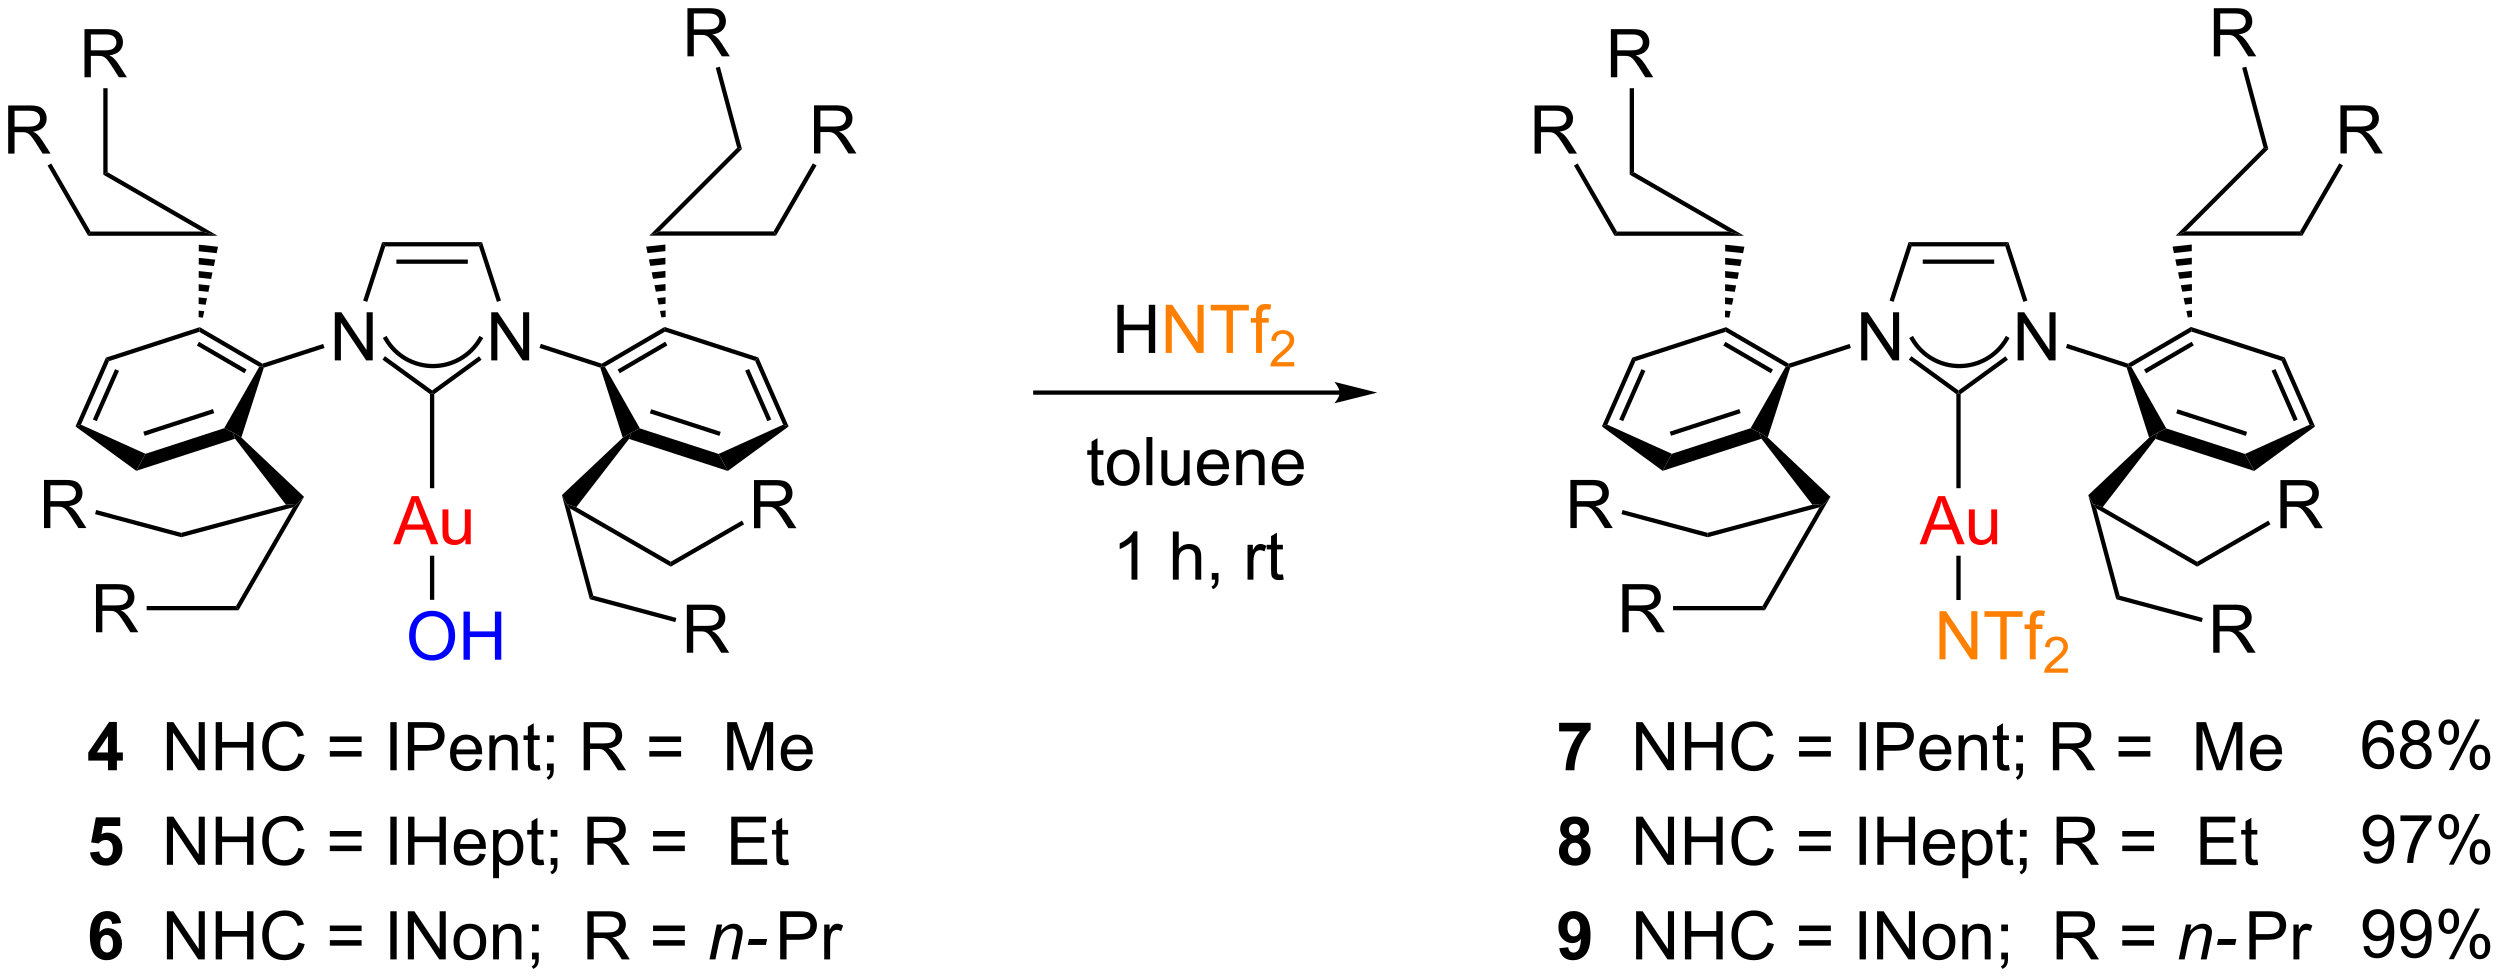 <?xml version="1.0" encoding="UTF-8"?>
<!DOCTYPE svg PUBLIC '-//W3C//DTD SVG 1.0//EN'
          'http://www.w3.org/TR/2001/REC-SVG-20010904/DTD/svg10.dtd'>
<svg stroke-dasharray="none" shape-rendering="auto" xmlns="http://www.w3.org/2000/svg" font-family="'Dialog'" text-rendering="auto" width="816" fill-opacity="1" color-interpolation="auto" color-rendering="auto" preserveAspectRatio="xMidYMid meet" font-size="12px" viewBox="0 0 816 319" fill="black" xmlns:xlink="http://www.w3.org/1999/xlink" stroke="black" image-rendering="auto" stroke-miterlimit="10" stroke-linecap="square" stroke-linejoin="miter" font-style="normal" stroke-width="1" height="319" stroke-dashoffset="0" font-weight="normal" stroke-opacity="1"
><!--Generated by the Batik Graphics2D SVG Generator--><defs id="genericDefs"
  /><g
  ><defs id="defs1"
    ><clipPath clipPathUnits="userSpaceOnUse" id="clipPath1"
      ><path d="M1.281 -0.199 L307.081 -0.199 L307.081 119.389 L1.281 119.389 L1.281 -0.199 Z"
      /></clipPath
      ><clipPath clipPathUnits="userSpaceOnUse" id="clipPath2"
      ><path d="M42.888 50.512 L42.888 166.582 L340.185 166.582 L340.185 50.512 Z"
      /></clipPath
    ></defs
    ><g transform="scale(2.667,2.667) translate(-1.281,0.199) matrix(1.029,0,0,1.029,-42.833,-51.957)"
    ><path d="M202.207 96.737 L166.005 96.737 L165.75 96.737 L165.75 97.248 L166.005 97.248 L202.207 97.248 L202.462 97.248 L202.462 96.737 L202.207 96.737 ZM206.672 96.993 L201.57 95.717 C201.57 95.717 202.207 96.435 202.207 96.993 C202.207 97.551 201.57 98.268 201.57 98.268 Z" stroke="none" clip-path="url(#clipPath2)"
    /></g
    ><g transform="matrix(2.743,0,0,2.743,-117.638,-138.022)"
    ><path d="M175.852 92.315 L175.852 86.588 L176.61 86.588 L176.61 88.94 L179.587 88.94 L179.587 86.588 L180.345 86.588 L180.345 92.315 L179.587 92.315 L179.587 89.614 L176.61 89.614 L176.61 92.315 L175.852 92.315 Z" stroke="none" clip-path="url(#clipPath2)"
    /></g
    ><g fill="rgb(255,128,0)" transform="matrix(2.743,0,0,2.743,-117.638,-138.022)" stroke="rgb(255,128,0)"
    ><path d="M181.599 92.315 L181.599 86.588 L182.377 86.588 L185.385 91.083 L185.385 86.588 L186.112 86.588 L186.112 92.315 L185.333 92.315 L182.325 87.815 L182.325 92.315 L181.599 92.315 ZM188.842 92.315 L188.842 87.263 L186.954 87.263 L186.954 86.588 L191.493 86.588 L191.493 87.263 L189.6 87.263 L189.6 92.315 L188.842 92.315 ZM192.349 92.315 L192.349 88.713 L191.729 88.713 L191.729 88.166 L192.349 88.166 L192.349 87.724 Q192.349 87.307 192.424 87.104 Q192.526 86.83 192.781 86.661 Q193.036 86.489 193.497 86.489 Q193.794 86.489 194.153 86.559 L194.049 87.174 Q193.83 87.135 193.635 87.135 Q193.315 87.135 193.182 87.273 Q193.049 87.408 193.049 87.783 L193.049 88.166 L193.856 88.166 L193.856 88.713 L193.049 88.713 L193.049 92.315 L192.349 92.315 Z" stroke="none" clip-path="url(#clipPath2)"
    /></g
    ><g fill="rgb(255,128,0)" transform="matrix(2.743,0,0,2.743,-117.638,-138.022)" stroke="rgb(255,128,0)"
    ><path d="M196.898 93.407 L196.898 93.915 L194.058 93.915 Q194.052 93.723 194.12 93.547 Q194.228 93.258 194.466 92.977 Q194.706 92.696 195.157 92.327 Q195.857 91.752 196.103 91.416 Q196.349 91.081 196.349 90.782 Q196.349 90.469 196.124 90.254 Q195.901 90.038 195.54 90.038 Q195.159 90.038 194.931 90.266 Q194.702 90.495 194.7 90.899 L194.157 90.844 Q194.214 90.237 194.577 89.921 Q194.94 89.602 195.552 89.602 Q196.171 89.602 196.53 89.946 Q196.892 90.288 196.892 90.793 Q196.892 91.051 196.786 91.301 Q196.681 91.549 196.435 91.825 Q196.19 92.1 195.622 92.581 Q195.148 92.979 195.013 93.122 Q194.878 93.264 194.79 93.407 L196.898 93.407 Z" stroke="none" clip-path="url(#clipPath2)"
    /></g
    ><g transform="matrix(2.743,0,0,2.743,-117.638,-138.022)"
    ><path d="M174.184 107.413 L174.286 108.036 Q173.989 108.098 173.754 108.098 Q173.371 108.098 173.161 107.978 Q172.95 107.856 172.864 107.658 Q172.778 107.46 172.778 106.827 L172.778 104.442 L172.262 104.442 L172.262 103.895 L172.778 103.895 L172.778 102.866 L173.478 102.445 L173.478 103.895 L174.184 103.895 L174.184 104.442 L173.478 104.442 L173.478 106.866 Q173.478 107.168 173.515 107.254 Q173.551 107.34 173.635 107.392 Q173.72 107.442 173.877 107.442 Q173.994 107.442 174.184 107.413 ZM174.61 105.968 Q174.61 104.817 175.25 104.262 Q175.787 103.801 176.555 103.801 Q177.412 103.801 177.953 104.361 Q178.498 104.921 178.498 105.911 Q178.498 106.71 178.256 107.171 Q178.016 107.629 177.558 107.885 Q177.099 108.137 176.555 108.137 Q175.685 108.137 175.146 107.58 Q174.61 107.02 174.61 105.968 ZM175.334 105.968 Q175.334 106.765 175.68 107.163 Q176.029 107.559 176.555 107.559 Q177.078 107.559 177.425 107.161 Q177.774 106.762 177.774 105.945 Q177.774 105.176 177.425 104.781 Q177.076 104.382 176.555 104.382 Q176.029 104.382 175.68 104.778 Q175.334 105.171 175.334 105.968 ZM179.306 108.043 L179.306 102.317 L180.01 102.317 L180.01 108.043 L179.306 108.043 ZM183.818 108.043 L183.818 107.434 Q183.334 108.137 182.5 108.137 Q182.133 108.137 181.815 107.997 Q181.498 107.856 181.342 107.642 Q181.188 107.429 181.125 107.122 Q181.084 106.913 181.084 106.465 L181.084 103.895 L181.787 103.895 L181.787 106.195 Q181.787 106.747 181.828 106.937 Q181.896 107.215 182.11 107.374 Q182.326 107.531 182.641 107.531 Q182.959 107.531 183.235 107.369 Q183.513 107.208 183.628 106.929 Q183.743 106.648 183.743 106.116 L183.743 103.895 L184.446 103.895 L184.446 108.043 L183.818 108.043 ZM188.387 106.708 L189.114 106.796 Q188.942 107.434 188.476 107.786 Q188.012 108.137 187.291 108.137 Q186.379 108.137 185.845 107.577 Q185.314 107.015 185.314 106.004 Q185.314 104.958 185.853 104.379 Q186.392 103.801 187.252 103.801 Q188.082 103.801 188.608 104.369 Q189.137 104.934 189.137 105.96 Q189.137 106.023 189.135 106.148 L186.041 106.148 Q186.08 106.833 186.426 107.197 Q186.775 107.559 187.293 107.559 Q187.681 107.559 187.955 107.356 Q188.228 107.153 188.387 106.708 ZM186.08 105.57 L188.395 105.57 Q188.348 105.046 188.129 104.786 Q187.793 104.379 187.26 104.379 Q186.775 104.379 186.444 104.705 Q186.114 105.028 186.08 105.57 ZM189.998 108.043 L189.998 103.895 L190.631 103.895 L190.631 104.484 Q191.086 103.801 191.951 103.801 Q192.326 103.801 192.638 103.937 Q192.953 104.07 193.11 104.288 Q193.266 104.507 193.328 104.809 Q193.368 105.004 193.368 105.491 L193.368 108.043 L192.665 108.043 L192.665 105.52 Q192.665 105.09 192.581 104.877 Q192.5 104.663 192.292 104.538 Q192.084 104.411 191.803 104.411 Q191.352 104.411 191.026 104.697 Q190.701 104.981 190.701 105.778 L190.701 108.043 L189.998 108.043 ZM197.286 106.708 L198.012 106.796 Q197.84 107.434 197.374 107.786 Q196.911 108.137 196.189 108.137 Q195.278 108.137 194.744 107.577 Q194.213 107.015 194.213 106.004 Q194.213 104.958 194.752 104.379 Q195.291 103.801 196.15 103.801 Q196.981 103.801 197.507 104.369 Q198.036 104.934 198.036 105.96 Q198.036 106.023 198.033 106.148 L194.939 106.148 Q194.978 106.833 195.325 107.197 Q195.674 107.559 196.192 107.559 Q196.58 107.559 196.853 107.356 Q197.127 107.153 197.286 106.708 ZM194.978 105.57 L197.293 105.57 Q197.246 105.046 197.028 104.786 Q196.692 104.379 196.158 104.379 Q195.674 104.379 195.343 104.705 Q195.012 105.028 194.978 105.57 Z" stroke="none" clip-path="url(#clipPath2)"
    /></g
    ><g transform="matrix(2.743,0,0,2.743,-117.638,-138.022)"
    ><path d="M178.23 119.293 L177.527 119.293 L177.527 114.812 Q177.272 115.054 176.86 115.296 Q176.449 115.538 176.121 115.661 L176.121 114.981 Q176.709 114.702 177.149 114.309 Q177.592 113.913 177.777 113.543 L178.23 113.543 L178.23 119.293 ZM182.449 119.293 L182.449 113.567 L183.152 113.567 L183.152 115.622 Q183.644 115.051 184.394 115.051 Q184.855 115.051 185.194 115.234 Q185.535 115.413 185.681 115.734 Q185.827 116.054 185.827 116.663 L185.827 119.293 L185.123 119.293 L185.123 116.663 Q185.123 116.137 184.894 115.898 Q184.668 115.656 184.248 115.656 Q183.936 115.656 183.66 115.82 Q183.386 115.981 183.269 116.26 Q183.152 116.536 183.152 117.023 L183.152 119.293 L182.449 119.293 ZM187.08 119.293 L187.08 118.491 L187.882 118.491 L187.882 119.293 Q187.882 119.736 187.726 120.007 Q187.57 120.278 187.229 120.426 L187.034 120.127 Q187.257 120.028 187.362 119.838 Q187.468 119.65 187.479 119.293 L187.08 119.293 ZM191.336 119.293 L191.336 115.145 L191.968 115.145 L191.968 115.773 Q192.211 115.333 192.414 115.192 Q192.619 115.051 192.867 115.051 Q193.221 115.051 193.588 115.278 L193.346 115.929 Q193.088 115.778 192.83 115.778 Q192.601 115.778 192.416 115.916 Q192.234 116.054 192.156 116.301 Q192.039 116.676 192.039 117.122 L192.039 119.293 L191.336 119.293 ZM195.541 118.663 L195.643 119.286 Q195.346 119.348 195.112 119.348 Q194.729 119.348 194.518 119.228 Q194.307 119.106 194.221 118.908 Q194.135 118.71 194.135 118.077 L194.135 115.692 L193.619 115.692 L193.619 115.145 L194.135 115.145 L194.135 114.116 L194.836 113.695 L194.836 115.145 L195.541 115.145 L195.541 115.692 L194.836 115.692 L194.836 118.116 Q194.836 118.418 194.872 118.504 Q194.909 118.59 194.992 118.642 Q195.078 118.692 195.234 118.692 Q195.351 118.692 195.541 118.663 Z" stroke="none" clip-path="url(#clipPath2)"
    /></g
    ><g transform="matrix(2.743,0,0,2.743,-117.638,-138.022)"
    ><path d="M327.674 137.424 L326.974 137.478 Q326.88 137.064 326.708 136.877 Q326.424 136.577 326.005 136.577 Q325.669 136.577 325.416 136.765 Q325.083 137.007 324.89 137.473 Q324.7 137.937 324.692 138.796 Q324.947 138.408 325.315 138.221 Q325.682 138.033 326.083 138.033 Q326.786 138.033 327.281 138.551 Q327.776 139.07 327.776 139.89 Q327.776 140.429 327.541 140.892 Q327.31 141.353 326.903 141.601 Q326.497 141.848 325.981 141.848 Q325.104 141.848 324.549 141.202 Q323.994 140.554 323.994 139.07 Q323.994 137.408 324.606 136.655 Q325.143 135.999 326.049 135.999 Q326.724 135.999 327.156 136.379 Q327.588 136.757 327.674 137.424 ZM324.802 139.892 Q324.802 140.257 324.955 140.59 Q325.112 140.921 325.388 141.096 Q325.666 141.267 325.971 141.267 Q326.416 141.267 326.737 140.908 Q327.057 140.549 327.057 139.931 Q327.057 139.338 326.739 138.997 Q326.424 138.655 325.942 138.655 Q325.466 138.655 325.132 138.997 Q324.802 139.338 324.802 139.892 ZM329.556 138.642 Q329.118 138.484 328.907 138.187 Q328.696 137.89 328.696 137.476 Q328.696 136.851 329.144 136.426 Q329.595 135.999 330.342 135.999 Q331.092 135.999 331.548 136.434 Q332.006 136.869 332.006 137.494 Q332.006 137.892 331.795 138.189 Q331.587 138.484 331.162 138.642 Q331.688 138.814 331.964 139.197 Q332.24 139.58 332.24 140.111 Q332.24 140.846 331.72 141.348 Q331.201 141.848 330.352 141.848 Q329.506 141.848 328.985 141.346 Q328.467 140.843 328.467 140.093 Q328.467 139.533 328.748 139.158 Q329.032 138.78 329.556 138.642 ZM329.415 137.452 Q329.415 137.859 329.675 138.116 Q329.938 138.374 330.358 138.374 Q330.764 138.374 331.022 138.119 Q331.282 137.861 331.282 137.491 Q331.282 137.103 331.014 136.84 Q330.748 136.577 330.35 136.577 Q329.946 136.577 329.681 136.835 Q329.415 137.093 329.415 137.452 ZM329.188 140.096 Q329.188 140.398 329.332 140.679 Q329.475 140.96 329.756 141.114 Q330.037 141.267 330.36 141.267 Q330.865 141.267 331.194 140.945 Q331.522 140.619 331.522 140.119 Q331.522 139.611 331.183 139.28 Q330.845 138.947 330.337 138.947 Q329.842 138.947 329.514 139.275 Q329.188 139.603 329.188 140.096 ZM333.057 137.398 Q333.057 136.783 333.364 136.353 Q333.674 135.924 334.26 135.924 Q334.799 135.924 335.151 136.309 Q335.505 136.695 335.505 137.439 Q335.505 138.166 335.148 138.559 Q334.791 138.952 334.268 138.952 Q333.747 138.952 333.401 138.567 Q333.057 138.179 333.057 137.398 ZM334.278 136.408 Q334.018 136.408 333.843 136.635 Q333.669 136.861 333.669 137.468 Q333.669 138.017 333.843 138.244 Q334.02 138.468 334.278 138.468 Q334.544 138.468 334.718 138.241 Q334.893 138.015 334.893 137.413 Q334.893 136.859 334.716 136.635 Q334.541 136.408 334.278 136.408 ZM334.283 141.96 L337.416 135.924 L337.987 135.924 L334.864 141.96 L334.283 141.96 ZM336.76 140.405 Q336.76 139.788 337.067 139.361 Q337.377 138.931 337.966 138.931 Q338.505 138.931 338.859 139.317 Q339.213 139.702 339.213 140.447 Q339.213 141.174 338.854 141.567 Q338.497 141.96 337.971 141.96 Q337.45 141.96 337.104 141.572 Q336.76 141.181 336.76 140.405 ZM337.987 139.416 Q337.721 139.416 337.546 139.642 Q337.372 139.869 337.372 140.476 Q337.372 141.023 337.546 141.249 Q337.724 141.476 337.981 141.476 Q338.252 141.476 338.424 141.249 Q338.599 141.023 338.599 140.421 Q338.599 139.866 338.421 139.642 Q338.247 139.416 337.987 139.416 Z" stroke="none" clip-path="url(#clipPath2)"
    /></g
    ><g transform="matrix(2.743,0,0,2.743,-117.638,-138.022)"
    ><path d="M324.13 151.674 L324.807 151.611 Q324.893 152.088 325.135 152.304 Q325.377 152.517 325.755 152.517 Q326.08 152.517 326.322 152.369 Q326.567 152.221 326.724 151.973 Q326.88 151.726 326.984 151.304 Q327.091 150.882 327.091 150.445 Q327.091 150.398 327.088 150.304 Q326.877 150.64 326.51 150.848 Q326.145 151.056 325.721 151.056 Q325.01 151.056 324.518 150.541 Q324.026 150.025 324.026 149.181 Q324.026 148.312 324.539 147.78 Q325.052 147.249 325.825 147.249 Q326.385 147.249 326.846 147.551 Q327.31 147.851 327.549 148.408 Q327.791 148.963 327.791 150.017 Q327.791 151.116 327.552 151.767 Q327.315 152.416 326.843 152.757 Q326.372 153.098 325.739 153.098 Q325.067 153.098 324.64 152.726 Q324.216 152.351 324.13 151.674 ZM327.01 149.148 Q327.01 148.541 326.687 148.187 Q326.364 147.83 325.911 147.83 Q325.442 147.83 325.093 148.213 Q324.747 148.596 324.747 149.205 Q324.747 149.752 325.078 150.096 Q325.408 150.437 325.893 150.437 Q326.38 150.437 326.695 150.096 Q327.01 149.752 327.01 149.148 ZM328.522 148.023 L328.522 147.346 L332.227 147.346 L332.227 147.892 Q331.681 148.476 331.144 149.442 Q330.608 150.405 330.313 151.424 Q330.102 152.142 330.045 152.999 L329.321 152.999 Q329.334 152.322 329.587 151.366 Q329.842 150.408 330.316 149.52 Q330.79 148.632 331.326 148.023 L328.522 148.023 ZM333.057 148.648 Q333.057 148.033 333.364 147.603 Q333.674 147.174 334.26 147.174 Q334.799 147.174 335.151 147.559 Q335.505 147.945 335.505 148.689 Q335.505 149.416 335.148 149.809 Q334.791 150.202 334.268 150.202 Q333.747 150.202 333.401 149.817 Q333.057 149.429 333.057 148.648 ZM334.278 147.658 Q334.018 147.658 333.843 147.885 Q333.669 148.111 333.669 148.718 Q333.669 149.267 333.843 149.494 Q334.02 149.718 334.278 149.718 Q334.544 149.718 334.718 149.491 Q334.893 149.265 334.893 148.663 Q334.893 148.109 334.716 147.885 Q334.541 147.658 334.278 147.658 ZM334.283 153.21 L337.416 147.174 L337.987 147.174 L334.864 153.21 L334.283 153.21 ZM336.76 151.655 Q336.76 151.038 337.067 150.611 Q337.377 150.181 337.966 150.181 Q338.505 150.181 338.859 150.567 Q339.213 150.952 339.213 151.697 Q339.213 152.424 338.854 152.817 Q338.497 153.21 337.971 153.21 Q337.45 153.21 337.104 152.822 Q336.76 152.431 336.76 151.655 ZM337.987 150.666 Q337.721 150.666 337.546 150.892 Q337.372 151.119 337.372 151.726 Q337.372 152.273 337.546 152.499 Q337.724 152.726 337.981 152.726 Q338.252 152.726 338.424 152.499 Q338.599 152.273 338.599 151.671 Q338.599 151.116 338.421 150.892 Q338.247 150.666 337.987 150.666 Z" stroke="none" clip-path="url(#clipPath2)"
    /></g
    ><g transform="matrix(2.743,0,0,2.743,-117.638,-138.022)"
    ><path d="M324.13 162.924 L324.807 162.861 Q324.893 163.338 325.135 163.554 Q325.377 163.767 325.755 163.767 Q326.08 163.767 326.322 163.619 Q326.567 163.471 326.724 163.223 Q326.88 162.976 326.984 162.554 Q327.091 162.132 327.091 161.695 Q327.091 161.648 327.088 161.554 Q326.877 161.89 326.51 162.098 Q326.145 162.306 325.721 162.306 Q325.01 162.306 324.518 161.791 Q324.026 161.275 324.026 160.431 Q324.026 159.562 324.539 159.03 Q325.052 158.499 325.825 158.499 Q326.385 158.499 326.846 158.801 Q327.31 159.101 327.549 159.658 Q327.791 160.213 327.791 161.267 Q327.791 162.366 327.552 163.017 Q327.315 163.666 326.843 164.007 Q326.372 164.348 325.739 164.348 Q325.067 164.348 324.64 163.976 Q324.216 163.601 324.13 162.924 ZM327.01 160.398 Q327.01 159.791 326.687 159.437 Q326.364 159.08 325.911 159.08 Q325.442 159.08 325.093 159.463 Q324.747 159.846 324.747 160.455 Q324.747 161.002 325.078 161.346 Q325.408 161.687 325.893 161.687 Q326.38 161.687 326.695 161.346 Q327.01 161.002 327.01 160.398 ZM328.579 162.924 L329.256 162.861 Q329.342 163.338 329.584 163.554 Q329.826 163.767 330.204 163.767 Q330.529 163.767 330.772 163.619 Q331.017 163.471 331.173 163.223 Q331.329 162.976 331.433 162.554 Q331.54 162.132 331.54 161.695 Q331.54 161.648 331.537 161.554 Q331.326 161.89 330.959 162.098 Q330.595 162.306 330.17 162.306 Q329.459 162.306 328.967 161.791 Q328.475 161.275 328.475 160.431 Q328.475 159.562 328.988 159.03 Q329.501 158.499 330.274 158.499 Q330.834 158.499 331.295 158.801 Q331.759 159.101 331.998 159.658 Q332.24 160.213 332.24 161.267 Q332.24 162.366 332.001 163.017 Q331.764 163.666 331.293 164.007 Q330.821 164.348 330.188 164.348 Q329.517 164.348 329.089 163.976 Q328.665 163.601 328.579 162.924 ZM331.459 160.398 Q331.459 159.791 331.136 159.437 Q330.813 159.08 330.36 159.08 Q329.892 159.08 329.543 159.463 Q329.196 159.846 329.196 160.455 Q329.196 161.002 329.527 161.346 Q329.858 161.687 330.342 161.687 Q330.829 161.687 331.144 161.346 Q331.459 161.002 331.459 160.398 ZM333.057 159.898 Q333.057 159.283 333.364 158.853 Q333.674 158.424 334.26 158.424 Q334.799 158.424 335.151 158.809 Q335.505 159.195 335.505 159.939 Q335.505 160.666 335.148 161.059 Q334.791 161.452 334.268 161.452 Q333.747 161.452 333.401 161.067 Q333.057 160.679 333.057 159.898 ZM334.278 158.908 Q334.018 158.908 333.843 159.135 Q333.669 159.361 333.669 159.968 Q333.669 160.517 333.843 160.744 Q334.02 160.968 334.278 160.968 Q334.544 160.968 334.718 160.741 Q334.893 160.515 334.893 159.913 Q334.893 159.359 334.716 159.135 Q334.541 158.908 334.278 158.908 ZM334.283 164.46 L337.416 158.424 L337.987 158.424 L334.864 164.46 L334.283 164.46 ZM336.76 162.905 Q336.76 162.288 337.067 161.861 Q337.377 161.431 337.966 161.431 Q338.505 161.431 338.859 161.817 Q339.213 162.202 339.213 162.947 Q339.213 163.674 338.854 164.067 Q338.497 164.46 337.971 164.46 Q337.45 164.46 337.104 164.072 Q336.76 163.681 336.76 162.905 ZM337.987 161.916 Q337.721 161.916 337.546 162.142 Q337.372 162.369 337.372 162.976 Q337.372 163.523 337.546 163.749 Q337.724 163.976 337.981 163.976 Q338.252 163.976 338.424 163.749 Q338.599 163.523 338.599 162.921 Q338.599 162.366 338.421 162.142 Q338.247 161.916 337.987 161.916 Z" stroke="none" clip-path="url(#clipPath2)"
    /></g
    ><g transform="matrix(2.743,0,0,2.743,-117.638,-138.022)"
    ><path d="M228.41 137.347 L228.41 136.328 L232.163 136.328 L232.163 137.125 Q231.699 137.581 231.217 138.438 Q230.738 139.292 230.486 140.256 Q230.233 141.219 230.238 141.977 L229.178 141.977 Q229.207 140.789 229.668 139.555 Q230.131 138.321 230.905 137.347 L228.41 137.347 Z" stroke="none" clip-path="url(#clipPath2)"
    /></g
    ><g transform="matrix(2.743,0,0,2.743,-117.638,-138.022)"
    ><path d="M237.573 141.977 L237.573 136.25 L238.351 136.25 L241.359 140.745 L241.359 136.25 L242.086 136.25 L242.086 141.977 L241.307 141.977 L238.299 137.477 L238.299 141.977 L237.573 141.977 ZM243.381 141.977 L243.381 136.25 L244.139 136.25 L244.139 138.602 L247.116 138.602 L247.116 136.25 L247.874 136.25 L247.874 141.977 L247.116 141.977 L247.116 139.276 L244.139 139.276 L244.139 141.977 L243.381 141.977 ZM253.221 139.969 L253.979 140.159 Q253.742 141.094 253.122 141.586 Q252.502 142.076 251.609 142.076 Q250.682 142.076 250.101 141.698 Q249.523 141.321 249.219 140.607 Q248.917 139.891 248.917 139.071 Q248.917 138.175 249.258 137.511 Q249.601 136.844 250.232 136.498 Q250.862 136.151 251.62 136.151 Q252.479 136.151 253.065 136.589 Q253.651 137.026 253.883 137.821 L253.135 137.995 Q252.937 137.37 252.557 137.086 Q252.18 136.8 251.604 136.8 Q250.945 136.8 250.5 137.118 Q250.057 137.433 249.877 137.966 Q249.698 138.5 249.698 139.065 Q249.698 139.797 249.911 140.341 Q250.125 140.886 250.573 141.157 Q251.023 141.425 251.547 141.425 Q252.182 141.425 252.622 141.058 Q253.065 140.69 253.221 139.969 ZM260.745 138.61 L256.963 138.61 L256.963 137.953 L260.745 137.953 L260.745 138.61 ZM260.745 140.347 L256.963 140.347 L256.963 139.69 L260.745 139.69 L260.745 140.347 ZM264.16 141.977 L264.16 136.25 L264.918 136.25 L264.918 141.977 L264.16 141.977 ZM266.252 141.977 L266.252 136.25 L268.414 136.25 Q268.984 136.25 269.284 136.305 Q269.706 136.375 269.989 136.573 Q270.276 136.769 270.45 137.125 Q270.625 137.48 270.625 137.907 Q270.625 138.636 270.159 139.144 Q269.695 139.649 268.479 139.649 L267.01 139.649 L267.01 141.977 L266.252 141.977 ZM267.01 138.972 L268.492 138.972 Q269.226 138.972 269.534 138.698 Q269.844 138.425 269.844 137.93 Q269.844 137.571 269.661 137.315 Q269.479 137.058 269.182 136.977 Q268.992 136.925 268.476 136.925 L267.01 136.925 L267.01 138.972 ZM274.338 140.641 L275.065 140.73 Q274.893 141.368 274.427 141.719 Q273.963 142.071 273.242 142.071 Q272.331 142.071 271.797 141.511 Q271.265 140.948 271.265 139.938 Q271.265 138.891 271.805 138.313 Q272.344 137.735 273.203 137.735 Q274.034 137.735 274.56 138.302 Q275.088 138.868 275.088 139.894 Q275.088 139.956 275.086 140.081 L271.992 140.081 Q272.031 140.766 272.377 141.131 Q272.726 141.493 273.245 141.493 Q273.633 141.493 273.906 141.289 Q274.18 141.086 274.338 140.641 ZM272.031 139.503 L274.346 139.503 Q274.299 138.98 274.081 138.719 Q273.745 138.313 273.211 138.313 Q272.726 138.313 272.396 138.638 Q272.065 138.961 272.031 139.503 ZM275.949 141.977 L275.949 137.828 L276.582 137.828 L276.582 138.417 Q277.038 137.735 277.902 137.735 Q278.277 137.735 278.59 137.87 Q278.905 138.003 279.061 138.222 Q279.217 138.44 279.28 138.743 Q279.319 138.938 279.319 139.425 L279.319 141.977 L278.616 141.977 L278.616 139.453 Q278.616 139.024 278.532 138.81 Q278.452 138.597 278.243 138.472 Q278.035 138.344 277.754 138.344 Q277.303 138.344 276.978 138.631 Q276.652 138.914 276.652 139.711 L276.652 141.977 L275.949 141.977 ZM281.932 141.347 L282.034 141.969 Q281.737 142.032 281.502 142.032 Q281.12 142.032 280.909 141.912 Q280.698 141.789 280.612 141.591 Q280.526 141.394 280.526 140.761 L280.526 138.375 L280.01 138.375 L280.01 137.828 L280.526 137.828 L280.526 136.8 L281.226 136.378 L281.226 137.828 L281.932 137.828 L281.932 138.375 L281.226 138.375 L281.226 140.8 Q281.226 141.102 281.263 141.188 Q281.299 141.274 281.383 141.326 Q281.469 141.375 281.625 141.375 Q281.742 141.375 281.932 141.347 ZM282.803 138.628 L282.803 137.828 L283.605 137.828 L283.605 138.628 L282.803 138.628 ZM282.803 141.977 L282.803 141.175 L283.605 141.175 L283.605 141.977 Q283.605 142.42 283.449 142.69 Q283.293 142.961 282.952 143.11 L282.756 142.81 Q282.98 142.711 283.084 142.521 Q283.191 142.334 283.202 141.977 L282.803 141.977 ZM287.168 141.977 L287.168 136.25 L289.707 136.25 Q290.473 136.25 290.871 136.404 Q291.269 136.558 291.506 136.948 Q291.746 137.339 291.746 137.813 Q291.746 138.422 291.35 138.841 Q290.957 139.258 290.131 139.37 Q290.433 139.516 290.59 139.657 Q290.92 139.961 291.217 140.417 L292.215 141.977 L291.262 141.977 L290.504 140.784 Q290.17 140.269 289.954 139.995 Q289.741 139.722 289.572 139.612 Q289.402 139.503 289.225 139.461 Q289.098 139.433 288.803 139.433 L287.926 139.433 L287.926 141.977 L287.168 141.977 ZM287.926 138.776 L289.553 138.776 Q290.074 138.776 290.366 138.67 Q290.66 138.563 290.811 138.326 Q290.965 138.089 290.965 137.813 Q290.965 137.407 290.668 137.146 Q290.374 136.883 289.738 136.883 L287.926 136.883 L287.926 138.776 ZM298.764 138.61 L294.983 138.61 L294.983 137.953 L298.764 137.953 L298.764 138.61 ZM298.764 140.347 L294.983 140.347 L294.983 139.69 L298.764 139.69 L298.764 140.347 ZM304.249 141.977 L304.249 136.25 L305.389 136.25 L306.746 140.305 Q306.933 140.87 307.019 141.151 Q307.116 140.839 307.324 140.235 L308.694 136.25 L309.715 136.25 L309.715 141.977 L308.983 141.977 L308.983 137.183 L307.319 141.977 L306.637 141.977 L304.98 137.102 L304.98 141.977 L304.249 141.977 ZM313.686 140.641 L314.413 140.73 Q314.241 141.368 313.775 141.719 Q313.311 142.071 312.59 142.071 Q311.678 142.071 311.144 141.511 Q310.613 140.948 310.613 139.938 Q310.613 138.891 311.152 138.313 Q311.691 137.735 312.551 137.735 Q313.381 137.735 313.907 138.302 Q314.436 138.868 314.436 139.894 Q314.436 139.956 314.433 140.081 L311.34 140.081 Q311.379 140.766 311.725 141.131 Q312.074 141.493 312.592 141.493 Q312.98 141.493 313.254 141.289 Q313.527 141.086 313.686 140.641 ZM311.379 139.503 L313.694 139.503 Q313.647 138.98 313.428 138.719 Q313.092 138.313 312.558 138.313 Q312.074 138.313 311.743 138.638 Q311.413 138.961 311.379 139.503 Z" stroke="none" clip-path="url(#clipPath2)"
    /></g
    ><g transform="matrix(2.743,0,0,2.743,-117.638,-138.022)"
    ><path d="M229.35 150.136 Q228.926 149.956 228.73 149.644 Q228.538 149.328 228.538 148.953 Q228.538 148.313 228.986 147.896 Q229.434 147.477 230.256 147.477 Q231.074 147.477 231.525 147.896 Q231.975 148.313 231.975 148.953 Q231.975 149.352 231.767 149.662 Q231.561 149.972 231.186 150.136 Q231.663 150.328 231.91 150.696 Q232.16 151.063 232.16 151.542 Q232.16 152.336 231.652 152.834 Q231.147 153.328 230.309 153.328 Q229.527 153.328 229.006 152.917 Q228.394 152.433 228.394 151.589 Q228.394 151.125 228.624 150.737 Q228.855 150.347 229.35 150.136 ZM229.577 149.032 Q229.577 149.36 229.762 149.545 Q229.949 149.727 230.256 149.727 Q230.569 149.727 230.756 149.542 Q230.944 149.355 230.944 149.026 Q230.944 148.719 230.759 148.534 Q230.574 148.347 230.269 148.347 Q229.952 148.347 229.764 148.534 Q229.577 148.722 229.577 149.032 ZM229.475 151.485 Q229.475 151.938 229.707 152.193 Q229.941 152.446 230.288 152.446 Q230.629 152.446 230.85 152.201 Q231.074 151.956 231.074 151.495 Q231.074 151.094 230.847 150.849 Q230.621 150.605 230.272 150.605 Q229.871 150.605 229.673 150.883 Q229.475 151.159 229.475 151.485 Z" stroke="none" clip-path="url(#clipPath2)"
    /></g
    ><g transform="matrix(2.743,0,0,2.743,-117.638,-138.022)"
    ><path d="M237.573 153.227 L237.573 147.5 L238.351 147.5 L241.359 151.995 L241.359 147.5 L242.086 147.5 L242.086 153.227 L241.307 153.227 L238.299 148.727 L238.299 153.227 L237.573 153.227 ZM243.381 153.227 L243.381 147.5 L244.139 147.5 L244.139 149.852 L247.116 149.852 L247.116 147.5 L247.874 147.5 L247.874 153.227 L247.116 153.227 L247.116 150.526 L244.139 150.526 L244.139 153.227 L243.381 153.227 ZM253.221 151.219 L253.979 151.409 Q253.742 152.344 253.122 152.836 Q252.502 153.326 251.609 153.326 Q250.682 153.326 250.101 152.948 Q249.523 152.571 249.219 151.857 Q248.917 151.141 248.917 150.321 Q248.917 149.425 249.258 148.761 Q249.601 148.094 250.232 147.748 Q250.862 147.401 251.62 147.401 Q252.479 147.401 253.065 147.839 Q253.651 148.276 253.883 149.071 L253.135 149.245 Q252.937 148.62 252.557 148.336 Q252.18 148.05 251.604 148.05 Q250.945 148.05 250.5 148.368 Q250.057 148.683 249.877 149.216 Q249.698 149.75 249.698 150.315 Q249.698 151.047 249.911 151.591 Q250.125 152.136 250.573 152.407 Q251.023 152.675 251.547 152.675 Q252.182 152.675 252.622 152.308 Q253.065 151.94 253.221 151.219 ZM260.745 149.86 L256.963 149.86 L256.963 149.203 L260.745 149.203 L260.745 149.86 ZM260.745 151.597 L256.963 151.597 L256.963 150.94 L260.745 150.94 L260.745 151.597 ZM264.16 153.227 L264.16 147.5 L264.918 147.5 L264.918 153.227 L264.16 153.227 ZM266.276 153.227 L266.276 147.5 L267.034 147.5 L267.034 149.852 L270.01 149.852 L270.01 147.5 L270.768 147.5 L270.768 153.227 L270.01 153.227 L270.01 150.526 L267.034 150.526 L267.034 153.227 L266.276 153.227 ZM274.78 151.891 L275.506 151.98 Q275.334 152.618 274.868 152.969 Q274.405 153.321 273.683 153.321 Q272.772 153.321 272.238 152.761 Q271.707 152.198 271.707 151.188 Q271.707 150.141 272.246 149.563 Q272.785 148.985 273.644 148.985 Q274.475 148.985 275.001 149.552 Q275.53 150.118 275.53 151.144 Q275.53 151.206 275.527 151.331 L272.433 151.331 Q272.473 152.016 272.819 152.381 Q273.168 152.743 273.686 152.743 Q274.074 152.743 274.348 152.539 Q274.621 152.336 274.78 151.891 ZM272.473 150.753 L274.788 150.753 Q274.741 150.23 274.522 149.969 Q274.186 149.563 273.652 149.563 Q273.168 149.563 272.837 149.888 Q272.506 150.211 272.473 150.753 ZM276.39 154.818 L276.39 149.078 L277.031 149.078 L277.031 149.618 Q277.258 149.3 277.542 149.144 Q277.828 148.985 278.234 148.985 Q278.765 148.985 279.172 149.258 Q279.578 149.532 279.784 150.029 Q279.992 150.526 279.992 151.12 Q279.992 151.758 279.763 152.269 Q279.534 152.776 279.099 153.05 Q278.664 153.321 278.182 153.321 Q277.831 153.321 277.552 153.172 Q277.273 153.024 277.094 152.797 L277.094 154.818 L276.39 154.818 ZM277.026 151.175 Q277.026 151.977 277.349 152.36 Q277.674 152.743 278.135 152.743 Q278.604 152.743 278.937 152.347 Q279.273 151.948 279.273 151.118 Q279.273 150.323 278.945 149.93 Q278.62 149.534 278.167 149.534 Q277.719 149.534 277.372 149.956 Q277.026 150.375 277.026 151.175 ZM282.374 152.597 L282.475 153.219 Q282.178 153.282 281.944 153.282 Q281.561 153.282 281.35 153.162 Q281.139 153.039 281.053 152.841 Q280.967 152.644 280.967 152.011 L280.967 149.625 L280.452 149.625 L280.452 149.078 L280.967 149.078 L280.967 148.05 L281.668 147.628 L281.668 149.078 L282.374 149.078 L282.374 149.625 L281.668 149.625 L281.668 152.05 Q281.668 152.352 281.704 152.438 Q281.741 152.524 281.824 152.576 Q281.91 152.625 282.066 152.625 Q282.183 152.625 282.374 152.597 ZM283.245 149.878 L283.245 149.078 L284.047 149.078 L284.047 149.878 L283.245 149.878 ZM283.245 153.227 L283.245 152.425 L284.047 152.425 L284.047 153.227 Q284.047 153.67 283.89 153.94 Q283.734 154.211 283.393 154.36 L283.198 154.06 Q283.422 153.961 283.526 153.771 Q283.633 153.584 283.643 153.227 L283.245 153.227 ZM287.609 153.227 L287.609 147.5 L290.148 147.5 Q290.914 147.5 291.312 147.654 Q291.711 147.808 291.948 148.198 Q292.187 148.589 292.187 149.063 Q292.187 149.672 291.792 150.091 Q291.398 150.508 290.573 150.62 Q290.875 150.766 291.031 150.907 Q291.362 151.211 291.659 151.667 L292.656 153.227 L291.703 153.227 L290.945 152.034 Q290.612 151.519 290.396 151.245 Q290.182 150.972 290.013 150.862 Q289.844 150.753 289.667 150.711 Q289.539 150.683 289.245 150.683 L288.367 150.683 L288.367 153.227 L287.609 153.227 ZM288.367 150.026 L289.995 150.026 Q290.515 150.026 290.807 149.92 Q291.101 149.813 291.252 149.576 Q291.406 149.339 291.406 149.063 Q291.406 148.657 291.109 148.396 Q290.815 148.133 290.18 148.133 L288.367 148.133 L288.367 150.026 ZM299.206 149.86 L295.424 149.86 L295.424 149.203 L299.206 149.203 L299.206 149.86 ZM299.206 151.597 L295.424 151.597 L295.424 150.94 L299.206 150.94 L299.206 151.597 ZM304.729 153.227 L304.729 147.5 L308.87 147.5 L308.87 148.175 L305.487 148.175 L305.487 149.93 L308.656 149.93 L308.656 150.602 L305.487 150.602 L305.487 152.55 L309.002 152.55 L309.002 153.227 L304.729 153.227 ZM311.495 152.597 L311.596 153.219 Q311.299 153.282 311.065 153.282 Q310.682 153.282 310.471 153.162 Q310.26 153.039 310.174 152.841 Q310.088 152.644 310.088 152.011 L310.088 149.625 L309.573 149.625 L309.573 149.078 L310.088 149.078 L310.088 148.05 L310.789 147.628 L310.789 149.078 L311.495 149.078 L311.495 149.625 L310.789 149.625 L310.789 152.05 Q310.789 152.352 310.825 152.438 Q310.862 152.524 310.945 152.576 Q311.031 152.625 311.187 152.625 Q311.305 152.625 311.495 152.597 Z" stroke="none" clip-path="url(#clipPath2)"
    /></g
    ><g transform="matrix(2.743,0,0,2.743,-117.638,-138.022)"
    ><path d="M228.434 163.151 L229.496 163.034 Q229.535 163.36 229.699 163.516 Q229.863 163.672 230.131 163.672 Q230.472 163.672 230.709 163.36 Q230.949 163.047 231.014 162.063 Q230.6 162.542 229.98 162.542 Q229.303 162.542 228.814 162.021 Q228.324 161.5 228.324 160.664 Q228.324 159.792 228.84 159.261 Q229.358 158.727 230.16 158.727 Q231.03 158.727 231.587 159.401 Q232.147 160.073 232.147 161.618 Q232.147 163.188 231.564 163.883 Q230.983 164.578 230.051 164.578 Q229.379 164.578 228.965 164.222 Q228.551 163.862 228.434 163.151 ZM230.918 160.753 Q230.918 160.222 230.673 159.93 Q230.428 159.636 230.108 159.636 Q229.803 159.636 229.603 159.878 Q229.402 160.118 229.402 160.664 Q229.402 161.219 229.621 161.48 Q229.84 161.737 230.168 161.737 Q230.483 161.737 230.699 161.487 Q230.918 161.237 230.918 160.753 Z" stroke="none" clip-path="url(#clipPath2)"
    /></g
    ><g transform="matrix(2.743,0,0,2.743,-117.638,-138.022)"
    ><path d="M237.573 164.477 L237.573 158.75 L238.351 158.75 L241.359 163.245 L241.359 158.75 L242.086 158.75 L242.086 164.477 L241.307 164.477 L238.299 159.977 L238.299 164.477 L237.573 164.477 ZM243.381 164.477 L243.381 158.75 L244.139 158.75 L244.139 161.102 L247.116 161.102 L247.116 158.75 L247.874 158.75 L247.874 164.477 L247.116 164.477 L247.116 161.776 L244.139 161.776 L244.139 164.477 L243.381 164.477 ZM253.221 162.469 L253.979 162.659 Q253.742 163.594 253.122 164.086 Q252.502 164.576 251.609 164.576 Q250.682 164.576 250.101 164.198 Q249.523 163.821 249.219 163.107 Q248.917 162.391 248.917 161.571 Q248.917 160.675 249.258 160.011 Q249.601 159.344 250.232 158.998 Q250.862 158.651 251.62 158.651 Q252.479 158.651 253.065 159.089 Q253.651 159.526 253.883 160.321 L253.135 160.495 Q252.937 159.87 252.557 159.586 Q252.18 159.3 251.604 159.3 Q250.945 159.3 250.5 159.618 Q250.057 159.933 249.877 160.466 Q249.698 161 249.698 161.565 Q249.698 162.297 249.911 162.841 Q250.125 163.386 250.573 163.657 Q251.023 163.925 251.547 163.925 Q252.182 163.925 252.622 163.558 Q253.065 163.19 253.221 162.469 ZM260.745 161.11 L256.963 161.11 L256.963 160.453 L260.745 160.453 L260.745 161.11 ZM260.745 162.847 L256.963 162.847 L256.963 162.19 L260.745 162.19 L260.745 162.847 ZM264.16 164.477 L264.16 158.75 L264.918 158.75 L264.918 164.477 L264.16 164.477 ZM266.245 164.477 L266.245 158.75 L267.023 158.75 L270.031 163.245 L270.031 158.75 L270.758 158.75 L270.758 164.477 L269.979 164.477 L266.971 159.977 L266.971 164.477 L266.245 164.477 ZM271.678 162.401 Q271.678 161.25 272.319 160.696 Q272.855 160.235 273.624 160.235 Q274.48 160.235 275.022 160.795 Q275.566 161.355 275.566 162.344 Q275.566 163.144 275.324 163.605 Q275.084 164.063 274.626 164.318 Q274.168 164.571 273.624 164.571 Q272.754 164.571 272.215 164.013 Q271.678 163.453 271.678 162.401 ZM272.402 162.401 Q272.402 163.198 272.749 163.597 Q273.098 163.993 273.624 163.993 Q274.147 163.993 274.493 163.594 Q274.842 163.196 274.842 162.378 Q274.842 161.61 274.493 161.214 Q274.144 160.815 273.624 160.815 Q273.098 160.815 272.749 161.211 Q272.402 161.605 272.402 162.401 ZM276.39 164.477 L276.39 160.328 L277.023 160.328 L277.023 160.917 Q277.479 160.235 278.344 160.235 Q278.719 160.235 279.031 160.37 Q279.346 160.503 279.502 160.722 Q279.659 160.94 279.721 161.243 Q279.76 161.438 279.76 161.925 L279.76 164.477 L279.057 164.477 L279.057 161.953 Q279.057 161.524 278.974 161.31 Q278.893 161.097 278.685 160.972 Q278.476 160.844 278.195 160.844 Q277.745 160.844 277.419 161.131 Q277.094 161.414 277.094 162.211 L277.094 164.477 L276.39 164.477 ZM281.022 161.128 L281.022 160.328 L281.824 160.328 L281.824 161.128 L281.022 161.128 ZM281.022 164.477 L281.022 163.675 L281.824 163.675 L281.824 164.477 Q281.824 164.92 281.668 165.19 Q281.512 165.461 281.17 165.61 L280.975 165.31 Q281.199 165.211 281.303 165.021 Q281.41 164.834 281.42 164.477 L281.022 164.477 ZM287.609 164.477 L287.609 158.75 L290.148 158.75 Q290.914 158.75 291.312 158.904 Q291.711 159.058 291.948 159.448 Q292.187 159.839 292.187 160.313 Q292.187 160.922 291.791 161.341 Q291.398 161.758 290.573 161.87 Q290.875 162.016 291.031 162.157 Q291.362 162.461 291.659 162.917 L292.656 164.477 L291.703 164.477 L290.945 163.284 Q290.612 162.769 290.396 162.495 Q290.182 162.222 290.013 162.112 Q289.844 162.003 289.666 161.961 Q289.539 161.933 289.245 161.933 L288.367 161.933 L288.367 164.477 L287.609 164.477 ZM288.367 161.276 L289.995 161.276 Q290.515 161.276 290.807 161.17 Q291.101 161.063 291.252 160.826 Q291.406 160.589 291.406 160.313 Q291.406 159.907 291.109 159.646 Q290.815 159.383 290.18 159.383 L288.367 159.383 L288.367 161.276 ZM299.206 161.11 L295.424 161.11 L295.424 160.453 L299.206 160.453 L299.206 161.11 ZM299.206 162.847 L295.424 162.847 L295.424 162.19 L299.206 162.19 L299.206 162.847 Z" stroke="none" clip-path="url(#clipPath2)"
    /></g
    ><g transform="matrix(2.743,0,0,2.743,-117.638,-138.022)"
    ><path d="M302.139 164.477 L303.006 160.328 L303.647 160.328 L303.496 161.05 Q303.913 160.625 304.275 160.43 Q304.639 160.235 305.019 160.235 Q305.522 160.235 305.808 160.508 Q306.098 160.782 306.098 161.237 Q306.098 161.469 305.996 161.964 L305.467 164.477 L304.762 164.477 L305.311 161.847 Q305.394 161.464 305.394 161.282 Q305.394 161.073 305.251 160.946 Q305.108 160.815 304.84 160.815 Q304.296 160.815 303.871 161.206 Q303.449 161.597 303.249 162.547 L302.848 164.477 L302.139 164.477 ZM306.695 162.758 L306.844 162.05 L309 162.05 L308.854 162.758 L306.695 162.758 Z" stroke="none" clip-path="url(#clipPath2)"
    /></g
    ><g transform="matrix(2.743,0,0,2.743,-117.638,-138.022)"
    ><path d="M310.552 164.477 L310.552 158.75 L312.714 158.75 Q313.284 158.75 313.583 158.805 Q314.005 158.875 314.289 159.073 Q314.575 159.269 314.75 159.625 Q314.924 159.98 314.924 160.407 Q314.924 161.136 314.458 161.644 Q313.995 162.149 312.779 162.149 L311.31 162.149 L311.31 164.477 L310.552 164.477 ZM311.31 161.472 L312.792 161.472 Q313.526 161.472 313.833 161.198 Q314.143 160.925 314.143 160.43 Q314.143 160.071 313.961 159.815 Q313.779 159.558 313.482 159.477 Q313.292 159.425 312.776 159.425 L311.31 159.425 L311.31 161.472 ZM315.792 164.477 L315.792 160.328 L316.424 160.328 L316.424 160.956 Q316.667 160.516 316.87 160.375 Q317.075 160.235 317.323 160.235 Q317.677 160.235 318.044 160.461 L317.802 161.112 Q317.544 160.961 317.286 160.961 Q317.057 160.961 316.872 161.099 Q316.69 161.237 316.612 161.485 Q316.495 161.86 316.495 162.305 L316.495 164.477 L315.792 164.477 Z" stroke="none" clip-path="url(#clipPath2)"
    /></g
    ><g transform="matrix(2.743,0,0,2.743,-117.638,-138.022)"
    ><path d="M55.733 141.977 L55.733 140.823 L53.389 140.823 L53.389 139.862 L55.873 136.227 L56.795 136.227 L56.795 139.86 L57.506 139.86 L57.506 140.823 L56.795 140.823 L56.795 141.977 L55.733 141.977 ZM55.733 139.86 L55.733 137.901 L54.417 139.86 L55.733 139.86 Z" stroke="none" clip-path="url(#clipPath2)"
    /></g
    ><g transform="matrix(2.743,0,0,2.743,-117.638,-138.022)"
    ><path d="M62.744 141.977 L62.744 136.25 L63.523 136.25 L66.531 140.745 L66.531 136.25 L67.257 136.25 L67.257 141.977 L66.479 141.977 L63.471 137.477 L63.471 141.977 L62.744 141.977 ZM68.553 141.977 L68.553 136.25 L69.311 136.25 L69.311 138.602 L72.287 138.602 L72.287 136.25 L73.045 136.25 L73.045 141.977 L72.287 141.977 L72.287 139.276 L69.311 139.276 L69.311 141.977 L68.553 141.977 ZM78.393 139.969 L79.15 140.159 Q78.913 141.094 78.294 141.586 Q77.674 142.076 76.781 142.076 Q75.854 142.076 75.273 141.698 Q74.695 141.321 74.39 140.607 Q74.088 139.891 74.088 139.071 Q74.088 138.175 74.429 137.511 Q74.773 136.844 75.403 136.498 Q76.033 136.151 76.791 136.151 Q77.65 136.151 78.236 136.589 Q78.822 137.026 79.054 137.821 L78.307 137.995 Q78.109 137.37 77.729 137.086 Q77.351 136.8 76.775 136.8 Q76.117 136.8 75.671 137.118 Q75.229 137.433 75.049 137.966 Q74.869 138.5 74.869 139.065 Q74.869 139.797 75.083 140.341 Q75.296 140.886 75.744 141.157 Q76.195 141.425 76.718 141.425 Q77.354 141.425 77.794 141.058 Q78.236 140.69 78.393 139.969 ZM85.916 138.61 L82.135 138.61 L82.135 137.953 L85.916 137.953 L85.916 138.61 ZM85.916 140.347 L82.135 140.347 L82.135 139.69 L85.916 139.69 L85.916 140.347 ZM89.332 141.977 L89.332 136.25 L90.089 136.25 L90.089 141.977 L89.332 141.977 ZM91.424 141.977 L91.424 136.25 L93.585 136.25 Q94.156 136.25 94.455 136.305 Q94.877 136.375 95.161 136.573 Q95.447 136.769 95.622 137.125 Q95.796 137.48 95.796 137.907 Q95.796 138.636 95.33 139.144 Q94.867 139.649 93.65 139.649 L92.182 139.649 L92.182 141.977 L91.424 141.977 ZM92.182 138.972 L93.663 138.972 Q94.398 138.972 94.705 138.698 Q95.015 138.425 95.015 137.93 Q95.015 137.571 94.833 137.315 Q94.65 137.058 94.354 136.977 Q94.163 136.925 93.648 136.925 L92.182 136.925 L92.182 138.972 ZM99.51 140.641 L100.236 140.73 Q100.064 141.368 99.598 141.719 Q99.135 142.071 98.413 142.071 Q97.502 142.071 96.968 141.511 Q96.437 140.948 96.437 139.938 Q96.437 138.891 96.976 138.313 Q97.515 137.735 98.374 137.735 Q99.205 137.735 99.731 138.302 Q100.26 138.868 100.26 139.894 Q100.26 139.956 100.257 140.081 L97.163 140.081 Q97.203 140.766 97.549 141.131 Q97.898 141.493 98.416 141.493 Q98.804 141.493 99.078 141.289 Q99.351 141.086 99.51 140.641 ZM97.203 139.503 L99.518 139.503 Q99.471 138.98 99.252 138.719 Q98.916 138.313 98.382 138.313 Q97.898 138.313 97.567 138.638 Q97.236 138.961 97.203 139.503 ZM101.121 141.977 L101.121 137.828 L101.753 137.828 L101.753 138.417 Q102.209 137.735 103.074 137.735 Q103.449 137.735 103.761 137.87 Q104.076 138.003 104.233 138.222 Q104.389 138.44 104.451 138.743 Q104.49 138.938 104.49 139.425 L104.49 141.977 L103.787 141.977 L103.787 139.453 Q103.787 139.024 103.704 138.81 Q103.623 138.597 103.415 138.472 Q103.207 138.344 102.925 138.344 Q102.475 138.344 102.149 138.631 Q101.824 138.914 101.824 139.711 L101.824 141.977 L101.121 141.977 ZM107.104 141.347 L107.205 141.969 Q106.908 142.032 106.674 142.032 Q106.291 142.032 106.08 141.912 Q105.869 141.789 105.783 141.591 Q105.697 141.394 105.697 140.761 L105.697 138.375 L105.182 138.375 L105.182 137.828 L105.697 137.828 L105.697 136.8 L106.398 136.378 L106.398 137.828 L107.104 137.828 L107.104 138.375 L106.398 138.375 L106.398 140.8 Q106.398 141.102 106.434 141.188 Q106.471 141.274 106.554 141.326 Q106.64 141.375 106.796 141.375 Q106.913 141.375 107.104 141.347 ZM107.975 138.628 L107.975 137.828 L108.777 137.828 L108.777 138.628 L107.975 138.628 ZM107.975 141.977 L107.975 141.175 L108.777 141.175 L108.777 141.977 Q108.777 142.42 108.621 142.69 Q108.464 142.961 108.123 143.11 L107.928 142.81 Q108.152 142.711 108.256 142.521 Q108.363 142.334 108.373 141.977 L107.975 141.977 ZM112.339 141.977 L112.339 136.25 L114.878 136.25 Q115.644 136.25 116.042 136.404 Q116.441 136.558 116.678 136.948 Q116.917 137.339 116.917 137.813 Q116.917 138.422 116.522 138.841 Q116.128 139.258 115.303 139.37 Q115.605 139.516 115.761 139.657 Q116.092 139.961 116.389 140.417 L117.386 141.977 L116.433 141.977 L115.675 140.784 Q115.342 140.269 115.126 139.995 Q114.912 139.722 114.743 139.612 Q114.574 139.503 114.397 139.461 Q114.269 139.433 113.975 139.433 L113.097 139.433 L113.097 141.977 L112.339 141.977 ZM113.097 138.776 L114.725 138.776 Q115.246 138.776 115.537 138.67 Q115.832 138.563 115.983 138.326 Q116.136 138.089 116.136 137.813 Q116.136 137.407 115.839 137.146 Q115.545 136.883 114.91 136.883 L113.097 136.883 L113.097 138.776 ZM123.936 138.61 L120.154 138.61 L120.154 137.953 L123.936 137.953 L123.936 138.61 ZM123.936 140.347 L120.154 140.347 L120.154 139.69 L123.936 139.69 L123.936 140.347 ZM129.42 141.977 L129.42 136.25 L130.561 136.25 L131.917 140.305 Q132.105 140.87 132.191 141.151 Q132.287 140.839 132.495 140.235 L133.865 136.25 L134.886 136.25 L134.886 141.977 L134.154 141.977 L134.154 137.183 L132.49 141.977 L131.808 141.977 L130.152 137.102 L130.152 141.977 L129.42 141.977 ZM138.857 140.641 L139.584 140.73 Q139.412 141.368 138.946 141.719 Q138.482 142.071 137.761 142.071 Q136.85 142.071 136.316 141.511 Q135.785 140.948 135.785 139.938 Q135.785 138.891 136.324 138.313 Q136.863 137.735 137.722 137.735 Q138.553 137.735 139.079 138.302 Q139.607 138.868 139.607 139.894 Q139.607 139.956 139.605 140.081 L136.511 140.081 Q136.55 140.766 136.897 141.131 Q137.245 141.493 137.764 141.493 Q138.152 141.493 138.425 141.289 Q138.699 141.086 138.857 140.641 ZM136.55 139.503 L138.865 139.503 Q138.819 138.98 138.6 138.719 Q138.264 138.313 137.73 138.313 Q137.245 138.313 136.915 138.638 Q136.584 138.961 136.55 139.503 Z" stroke="none" clip-path="url(#clipPath2)"
    /></g
    ><g transform="matrix(2.743,0,0,2.743,-117.638,-138.022)"
    ><path d="M53.597 151.753 L54.691 151.641 Q54.738 152.011 54.967 152.23 Q55.199 152.446 55.498 152.446 Q55.842 152.446 56.079 152.167 Q56.318 151.886 56.318 151.323 Q56.318 150.797 56.081 150.534 Q55.847 150.269 55.467 150.269 Q54.995 150.269 54.62 150.688 L53.73 150.558 L54.292 147.578 L57.193 147.578 L57.193 148.605 L55.123 148.605 L54.951 149.578 Q55.318 149.394 55.701 149.394 Q56.433 149.394 56.941 149.925 Q57.449 150.456 57.449 151.305 Q57.449 152.011 57.037 152.565 Q56.48 153.326 55.488 153.326 Q54.693 153.326 54.193 152.899 Q53.693 152.472 53.597 151.753 Z" stroke="none" clip-path="url(#clipPath2)"
    /></g
    ><g transform="matrix(2.743,0,0,2.743,-117.638,-138.022)"
    ><path d="M62.744 153.227 L62.744 147.5 L63.523 147.5 L66.531 151.995 L66.531 147.5 L67.257 147.5 L67.257 153.227 L66.479 153.227 L63.471 148.727 L63.471 153.227 L62.744 153.227 ZM68.553 153.227 L68.553 147.5 L69.311 147.5 L69.311 149.852 L72.287 149.852 L72.287 147.5 L73.045 147.5 L73.045 153.227 L72.287 153.227 L72.287 150.526 L69.311 150.526 L69.311 153.227 L68.553 153.227 ZM78.393 151.219 L79.15 151.409 Q78.913 152.344 78.294 152.836 Q77.674 153.326 76.781 153.326 Q75.854 153.326 75.273 152.948 Q74.695 152.571 74.39 151.857 Q74.088 151.141 74.088 150.321 Q74.088 149.425 74.429 148.761 Q74.773 148.094 75.403 147.748 Q76.033 147.401 76.791 147.401 Q77.65 147.401 78.236 147.839 Q78.822 148.276 79.054 149.071 L78.307 149.245 Q78.109 148.62 77.729 148.336 Q77.351 148.05 76.775 148.05 Q76.117 148.05 75.671 148.368 Q75.229 148.683 75.049 149.216 Q74.869 149.75 74.869 150.315 Q74.869 151.047 75.083 151.591 Q75.296 152.136 75.744 152.407 Q76.195 152.675 76.718 152.675 Q77.354 152.675 77.794 152.308 Q78.236 151.94 78.393 151.219 ZM85.916 149.86 L82.135 149.86 L82.135 149.203 L85.916 149.203 L85.916 149.86 ZM85.916 151.597 L82.135 151.597 L82.135 150.94 L85.916 150.94 L85.916 151.597 ZM89.332 153.227 L89.332 147.5 L90.089 147.5 L90.089 153.227 L89.332 153.227 ZM91.447 153.227 L91.447 147.5 L92.205 147.5 L92.205 149.852 L95.182 149.852 L95.182 147.5 L95.939 147.5 L95.939 153.227 L95.182 153.227 L95.182 150.526 L92.205 150.526 L92.205 153.227 L91.447 153.227 ZM99.951 151.891 L100.678 151.98 Q100.506 152.618 100.04 152.969 Q99.576 153.321 98.855 153.321 Q97.944 153.321 97.41 152.761 Q96.878 152.198 96.878 151.188 Q96.878 150.141 97.417 149.563 Q97.957 148.985 98.816 148.985 Q99.647 148.985 100.173 149.552 Q100.701 150.118 100.701 151.144 Q100.701 151.206 100.699 151.331 L97.605 151.331 Q97.644 152.016 97.99 152.381 Q98.339 152.743 98.858 152.743 Q99.246 152.743 99.519 152.539 Q99.792 152.336 99.951 151.891 ZM97.644 150.753 L99.959 150.753 Q99.912 150.23 99.694 149.969 Q99.358 149.563 98.824 149.563 Q98.339 149.563 98.009 149.888 Q97.678 150.211 97.644 150.753 ZM101.562 154.818 L101.562 149.078 L102.203 149.078 L102.203 149.618 Q102.429 149.3 102.713 149.144 Q102.999 148.985 103.406 148.985 Q103.937 148.985 104.343 149.258 Q104.749 149.532 104.955 150.029 Q105.163 150.526 105.163 151.12 Q105.163 151.758 104.934 152.269 Q104.705 152.776 104.27 153.05 Q103.835 153.321 103.354 153.321 Q103.002 153.321 102.723 153.172 Q102.445 153.024 102.265 152.797 L102.265 154.818 L101.562 154.818 ZM102.197 151.175 Q102.197 151.977 102.52 152.36 Q102.846 152.743 103.307 152.743 Q103.775 152.743 104.109 152.347 Q104.445 151.948 104.445 151.118 Q104.445 150.323 104.117 149.93 Q103.791 149.534 103.338 149.534 Q102.89 149.534 102.544 149.956 Q102.197 150.375 102.197 151.175 ZM107.545 152.597 L107.647 153.219 Q107.35 153.282 107.115 153.282 Q106.733 153.282 106.522 153.162 Q106.311 153.039 106.225 152.841 Q106.139 152.644 106.139 152.011 L106.139 149.625 L105.623 149.625 L105.623 149.078 L106.139 149.078 L106.139 148.05 L106.839 147.628 L106.839 149.078 L107.545 149.078 L107.545 149.625 L106.839 149.625 L106.839 152.05 Q106.839 152.352 106.876 152.438 Q106.912 152.524 106.996 152.576 Q107.082 152.625 107.238 152.625 Q107.355 152.625 107.545 152.597 ZM108.416 149.878 L108.416 149.078 L109.218 149.078 L109.218 149.878 L108.416 149.878 ZM108.416 153.227 L108.416 152.425 L109.218 152.425 L109.218 153.227 Q109.218 153.67 109.062 153.94 Q108.906 154.211 108.564 154.36 L108.369 154.06 Q108.593 153.961 108.697 153.771 Q108.804 153.584 108.814 153.227 L108.416 153.227 ZM112.781 153.227 L112.781 147.5 L115.32 147.5 Q116.085 147.5 116.484 147.654 Q116.882 147.808 117.119 148.198 Q117.359 148.589 117.359 149.063 Q117.359 149.672 116.963 150.091 Q116.57 150.508 115.744 150.62 Q116.046 150.766 116.203 150.907 Q116.533 151.211 116.83 151.667 L117.828 153.227 L116.874 153.227 L116.117 152.034 Q115.783 151.519 115.567 151.245 Q115.354 150.972 115.184 150.862 Q115.015 150.753 114.838 150.711 Q114.71 150.683 114.416 150.683 L113.538 150.683 L113.538 153.227 L112.781 153.227 ZM113.538 150.026 L115.166 150.026 Q115.687 150.026 115.979 149.92 Q116.273 149.813 116.424 149.576 Q116.578 149.339 116.578 149.063 Q116.578 148.657 116.281 148.396 Q115.986 148.133 115.351 148.133 L113.538 148.133 L113.538 150.026 ZM124.377 149.86 L120.596 149.86 L120.596 149.203 L124.377 149.203 L124.377 149.86 ZM124.377 151.597 L120.596 151.597 L120.596 150.94 L124.377 150.94 L124.377 151.597 ZM129.9 153.227 L129.9 147.5 L134.041 147.5 L134.041 148.175 L130.658 148.175 L130.658 149.93 L133.828 149.93 L133.828 150.602 L130.658 150.602 L130.658 152.55 L134.174 152.55 L134.174 153.227 L129.9 153.227 ZM136.666 152.597 L136.768 153.219 Q136.471 153.282 136.236 153.282 Q135.854 153.282 135.643 153.162 Q135.432 153.039 135.346 152.841 Q135.26 152.644 135.26 152.011 L135.26 149.625 L134.744 149.625 L134.744 149.078 L135.26 149.078 L135.26 148.05 L135.96 147.628 L135.96 149.078 L136.666 149.078 L136.666 149.625 L135.96 149.625 L135.96 152.05 Q135.96 152.352 135.997 152.438 Q136.033 152.524 136.117 152.576 Q136.203 152.625 136.359 152.625 Q136.476 152.625 136.666 152.597 Z" stroke="none" clip-path="url(#clipPath2)"
    /></g
    ><g transform="matrix(2.743,0,0,2.743,-117.638,-138.022)"
    ><path d="M57.3 160.151 L56.238 160.269 Q56.199 159.94 56.035 159.784 Q55.87 159.628 55.608 159.628 Q55.261 159.628 55.019 159.94 Q54.779 160.253 54.717 161.243 Q55.128 160.758 55.738 160.758 Q56.425 160.758 56.915 161.282 Q57.404 161.805 57.404 162.633 Q57.404 163.511 56.889 164.045 Q56.373 164.576 55.566 164.576 Q54.699 164.576 54.139 163.901 Q53.581 163.227 53.581 161.69 Q53.581 160.118 54.162 159.422 Q54.745 158.727 55.675 158.727 Q56.326 158.727 56.753 159.091 Q57.183 159.456 57.3 160.151 ZM54.811 162.547 Q54.811 163.081 55.055 163.373 Q55.303 163.664 55.62 163.664 Q55.925 163.664 56.128 163.427 Q56.331 163.188 56.331 162.644 Q56.331 162.086 56.113 161.826 Q55.894 161.565 55.566 161.565 Q55.248 161.565 55.029 161.815 Q54.811 162.063 54.811 162.547 Z" stroke="none" clip-path="url(#clipPath2)"
    /></g
    ><g transform="matrix(2.743,0,0,2.743,-117.638,-138.022)"
    ><path d="M62.744 164.477 L62.744 158.75 L63.523 158.75 L66.531 163.245 L66.531 158.75 L67.257 158.75 L67.257 164.477 L66.479 164.477 L63.471 159.977 L63.471 164.477 L62.744 164.477 ZM68.553 164.477 L68.553 158.75 L69.311 158.75 L69.311 161.102 L72.287 161.102 L72.287 158.75 L73.045 158.75 L73.045 164.477 L72.287 164.477 L72.287 161.776 L69.311 161.776 L69.311 164.477 L68.553 164.477 ZM78.393 162.469 L79.15 162.659 Q78.913 163.594 78.294 164.086 Q77.674 164.576 76.781 164.576 Q75.854 164.576 75.273 164.198 Q74.695 163.821 74.39 163.107 Q74.088 162.391 74.088 161.571 Q74.088 160.675 74.429 160.011 Q74.773 159.344 75.403 158.998 Q76.033 158.651 76.791 158.651 Q77.65 158.651 78.236 159.089 Q78.822 159.526 79.054 160.321 L78.307 160.495 Q78.109 159.87 77.729 159.586 Q77.351 159.3 76.775 159.3 Q76.117 159.3 75.671 159.618 Q75.229 159.933 75.049 160.466 Q74.869 161 74.869 161.565 Q74.869 162.297 75.083 162.841 Q75.296 163.386 75.744 163.657 Q76.195 163.925 76.718 163.925 Q77.354 163.925 77.794 163.558 Q78.236 163.19 78.393 162.469 ZM85.916 161.11 L82.135 161.11 L82.135 160.453 L85.916 160.453 L85.916 161.11 ZM85.916 162.847 L82.135 162.847 L82.135 162.19 L85.916 162.19 L85.916 162.847 ZM89.331 164.477 L89.331 158.75 L90.089 158.75 L90.089 164.477 L89.331 164.477 ZM91.416 164.477 L91.416 158.75 L92.195 158.75 L95.203 163.245 L95.203 158.75 L95.929 158.75 L95.929 164.477 L95.15 164.477 L92.143 159.977 L92.143 164.477 L91.416 164.477 ZM96.85 162.401 Q96.85 161.25 97.49 160.696 Q98.027 160.235 98.795 160.235 Q99.652 160.235 100.193 160.795 Q100.738 161.355 100.738 162.344 Q100.738 163.144 100.496 163.605 Q100.256 164.063 99.798 164.318 Q99.339 164.571 98.795 164.571 Q97.925 164.571 97.386 164.013 Q96.85 163.453 96.85 162.401 ZM97.574 162.401 Q97.574 163.198 97.92 163.597 Q98.269 163.993 98.795 163.993 Q99.318 163.993 99.665 163.594 Q100.014 163.196 100.014 162.378 Q100.014 161.61 99.665 161.214 Q99.316 160.815 98.795 160.815 Q98.269 160.815 97.92 161.211 Q97.574 161.605 97.574 162.401 ZM101.562 164.477 L101.562 160.328 L102.195 160.328 L102.195 160.917 Q102.65 160.235 103.515 160.235 Q103.89 160.235 104.203 160.37 Q104.518 160.503 104.674 160.722 Q104.83 160.94 104.893 161.243 Q104.932 161.438 104.932 161.925 L104.932 164.477 L104.229 164.477 L104.229 161.953 Q104.229 161.524 104.145 161.31 Q104.064 161.097 103.856 160.972 Q103.648 160.844 103.367 160.844 Q102.916 160.844 102.591 161.131 Q102.265 161.414 102.265 162.211 L102.265 164.477 L101.562 164.477 ZM106.193 161.128 L106.193 160.328 L106.996 160.328 L106.996 161.128 L106.193 161.128 ZM106.193 164.477 L106.193 163.675 L106.996 163.675 L106.996 164.477 Q106.996 164.92 106.839 165.19 Q106.683 165.461 106.342 165.61 L106.147 165.31 Q106.371 165.211 106.475 165.021 Q106.581 164.834 106.592 164.477 L106.193 164.477 ZM112.781 164.477 L112.781 158.75 L115.32 158.75 Q116.085 158.75 116.484 158.904 Q116.882 159.058 117.119 159.448 Q117.359 159.839 117.359 160.313 Q117.359 160.922 116.963 161.341 Q116.57 161.758 115.744 161.87 Q116.046 162.016 116.203 162.157 Q116.533 162.461 116.83 162.917 L117.828 164.477 L116.874 164.477 L116.117 163.284 Q115.783 162.769 115.567 162.495 Q115.354 162.222 115.184 162.112 Q115.015 162.003 114.838 161.961 Q114.71 161.933 114.416 161.933 L113.538 161.933 L113.538 164.477 L112.781 164.477 ZM113.538 161.276 L115.166 161.276 Q115.687 161.276 115.979 161.17 Q116.273 161.063 116.424 160.826 Q116.578 160.589 116.578 160.313 Q116.578 159.907 116.281 159.646 Q115.986 159.383 115.351 159.383 L113.538 159.383 L113.538 161.276 ZM124.377 161.11 L120.596 161.11 L120.596 160.453 L124.377 160.453 L124.377 161.11 ZM124.377 162.847 L120.596 162.847 L120.596 162.19 L124.377 162.19 L124.377 162.847 Z" stroke="none" clip-path="url(#clipPath2)"
    /></g
    ><g transform="matrix(2.743,0,0,2.743,-117.638,-138.022)"
    ><path d="M127.311 164.477 L128.178 160.328 L128.818 160.328 L128.667 161.05 Q129.084 160.625 129.446 160.43 Q129.811 160.235 130.191 160.235 Q130.693 160.235 130.98 160.508 Q131.269 160.782 131.269 161.237 Q131.269 161.469 131.167 161.964 L130.639 164.477 L129.933 164.477 L130.482 161.847 Q130.566 161.464 130.566 161.282 Q130.566 161.073 130.423 160.946 Q130.279 160.815 130.011 160.815 Q129.467 160.815 129.042 161.206 Q128.62 161.597 128.42 162.547 L128.019 164.477 L127.311 164.477 ZM131.867 162.758 L132.015 162.05 L134.171 162.05 L134.025 162.758 L131.867 162.758 Z" stroke="none" clip-path="url(#clipPath2)"
    /></g
    ><g transform="matrix(2.743,0,0,2.743,-117.638,-138.022)"
    ><path d="M135.723 164.477 L135.723 158.75 L137.885 158.75 Q138.455 158.75 138.755 158.805 Q139.177 158.875 139.46 159.073 Q139.747 159.269 139.921 159.625 Q140.096 159.98 140.096 160.407 Q140.096 161.136 139.63 161.644 Q139.166 162.149 137.95 162.149 L136.481 162.149 L136.481 164.477 L135.723 164.477 ZM136.481 161.472 L137.963 161.472 Q138.697 161.472 139.005 161.198 Q139.315 160.925 139.315 160.43 Q139.315 160.071 139.132 159.815 Q138.95 159.558 138.653 159.477 Q138.463 159.425 137.947 159.425 L136.481 159.425 L136.481 161.472 ZM140.963 164.477 L140.963 160.328 L141.596 160.328 L141.596 160.956 Q141.838 160.516 142.041 160.375 Q142.247 160.235 142.494 160.235 Q142.848 160.235 143.216 160.461 L142.973 161.112 Q142.716 160.961 142.458 160.961 Q142.229 160.961 142.044 161.099 Q141.861 161.237 141.783 161.485 Q141.666 161.86 141.666 162.305 L141.666 164.477 L140.963 164.477 Z" stroke="none" clip-path="url(#clipPath2)"
    /></g
    ><g transform="matrix(2.743,0,0,2.743,-117.638,-138.022)"
    ><path d="M82.726 93.201 L82.726 87.474 L83.504 87.474 L86.512 91.969 L86.512 87.474 L87.239 87.474 L87.239 93.201 L86.46 93.201 L83.452 88.701 L83.452 93.201 L82.726 93.201 Z" stroke="none" clip-path="url(#clipPath2)"
    /></g
    ><g transform="matrix(2.743,0,0,2.743,-117.638,-138.022)"
    ><path d="M101.342 93.201 L101.342 87.474 L102.121 87.474 L105.129 91.969 L105.129 87.474 L105.855 87.474 L105.855 93.201 L105.077 93.201 L102.069 88.701 L102.069 93.201 L101.342 93.201 Z" stroke="none" clip-path="url(#clipPath2)"
    /></g
    ><g transform="matrix(2.743,0,0,2.743,-117.638,-138.022)"
    ><path d="M100.244 79.127 L99.874 79.638 L88.734 79.638 L88.363 79.127 ZM98.553 81.199 L90.054 81.199 L90.054 81.71 L98.553 81.71 Z" stroke="none" clip-path="url(#clipPath2)"
    /></g
    ><g transform="matrix(2.743,0,0,2.743,-117.638,-138.022)"
    ><path d="M88.363 79.127 L88.734 79.638 L86.587 86.241 L86.102 86.083 Z" stroke="none" clip-path="url(#clipPath2)"
    /></g
    ><g transform="matrix(2.743,0,0,2.743,-117.638,-138.022)"
    ><path d="M88.395 93.113 L88.695 92.7 L94.304 96.773 L94.304 97.088 L94.049 97.218 Z" stroke="none" clip-path="url(#clipPath2)"
    /></g
    ><g transform="matrix(2.743,0,0,2.743,-117.638,-138.022)"
    ><path d="M94.559 97.218 L94.304 97.088 L94.304 96.773 L99.888 92.714 L100.188 93.126 Z" stroke="none" clip-path="url(#clipPath2)"
    /></g
    ><g transform="matrix(2.743,0,0,2.743,-117.638,-138.022)"
    ><path d="M102.5 86.084 L102.015 86.241 L99.874 79.638 L100.244 79.127 Z" stroke="none" clip-path="url(#clipPath2)"
    /></g
    ><g transform="matrix(2.743,0,0,2.743,-117.638,-138.022)"
    ><path d="M81.343 91.241 L81.501 91.727 L74.282 94.07 L74.08 93.867 L74.11 93.589 Z" stroke="none" clip-path="url(#clipPath2)"
    /></g
    ><g transform="matrix(2.743,0,0,2.743,-117.638,-138.022)"
    ><path d="M107.083 91.722 L107.241 91.236 L114.489 93.589 L114.519 93.867 L114.317 94.07 Z" stroke="none" clip-path="url(#clipPath2)"
    /></g
    ><g transform="matrix(2.743,0,0,2.743,-117.638,-138.022)"
    ><path d="M74.11 93.589 L74.08 93.867 L73.735 93.961 L66.593 89.804 L66.652 89.248 ZM72.227 94.29 L66.57 90.998 L66.313 91.439 L71.971 94.731 Z" stroke="none" clip-path="url(#clipPath2)"
    /></g
    ><g transform="matrix(2.743,0,0,2.743,-117.638,-138.022)"
    ><path d="M66.652 89.248 L66.593 89.804 L55.859 93.291 L55.484 92.876 Z" stroke="none" clip-path="url(#clipPath2)"
    /></g
    ><g transform="matrix(2.743,0,0,2.743,-117.638,-138.022)"
    ><path d="M55.484 92.876 L55.859 93.291 L52.522 100.854 L51.871 101.064 ZM56.579 94.243 L53.935 100.234 L54.402 100.44 L57.046 94.449 Z" stroke="none" clip-path="url(#clipPath2)"
    /></g
    ><g transform="matrix(2.743,0,0,2.743,-117.638,-138.022)"
    ><path d="M51.871 101.064 L52.522 100.854 L60.195 104.318 L59.1 106.343 Z" stroke="none" clip-path="url(#clipPath2)"
    /></g
    ><g transform="matrix(2.743,0,0,2.743,-117.638,-138.022)"
    ><path d="M59.1 106.343 L60.195 104.318 L69.562 101.273 L70.595 101.772 L70.853 102.523 ZM60.095 102.173 L68.382 99.479 L68.225 98.994 L59.937 101.688 Z" stroke="none" clip-path="url(#clipPath2)"
    /></g
    ><g transform="matrix(2.743,0,0,2.743,-117.638,-138.022)"
    ><path d="M71.603 102.376 L70.595 101.772 L69.562 101.273 L73.735 93.961 L74.08 93.867 L74.282 94.07 Z" stroke="none" clip-path="url(#clipPath2)"
    /></g
    ><g transform="matrix(2.743,0,0,2.743,-117.638,-138.022)"
    ><path d="M114.317 94.07 L114.519 93.867 L114.864 93.96 L119.029 101.297 L117.996 101.796 L116.987 102.399 Z" stroke="none" clip-path="url(#clipPath2)"
    /></g
    ><g transform="matrix(2.743,0,0,2.743,-117.638,-138.022)"
    ><path d="M117.737 102.547 L117.996 101.796 L119.029 101.297 L128.396 104.335 L129.492 106.359 ZM120.212 99.503 L128.494 102.189 L128.651 101.704 L120.369 99.018 Z" stroke="none" clip-path="url(#clipPath2)"
    /></g
    ><g transform="matrix(2.743,0,0,2.743,-117.638,-138.022)"
    ><path d="M129.492 106.359 L128.396 104.335 L136.078 100.854 L136.728 101.064 Z" stroke="none" clip-path="url(#clipPath2)"
    /></g
    ><g transform="matrix(2.743,0,0,2.743,-117.638,-138.022)"
    ><path d="M136.728 101.064 L136.078 100.854 L132.748 93.267 L133.123 92.852 ZM134.663 100.233 L132.024 94.222 L131.557 94.427 L134.196 100.438 Z" stroke="none" clip-path="url(#clipPath2)"
    /></g
    ><g transform="matrix(2.743,0,0,2.743,-117.638,-138.022)"
    ><path d="M133.123 92.852 L132.748 93.267 L122.023 89.78 L121.963 89.224 Z" stroke="none" clip-path="url(#clipPath2)"
    /></g
    ><g transform="matrix(2.743,0,0,2.743,-117.638,-138.022)"
    ><path d="M121.963 89.224 L122.023 89.78 L114.864 93.96 L114.519 93.867 L114.489 93.589 ZM122.047 90.979 L116.374 94.292 L116.632 94.732 L122.304 91.42 Z" stroke="none" clip-path="url(#clipPath2)"
    /></g
    ><g transform="matrix(2.743,0,0,2.743,-117.638,-138.022)"
    ><path d="M121.584 88.092 L121.419 87.326 L122.088 87.254 L122.091 88.037 ZM121.255 86.56 L121.09 85.794 L122.083 85.687 L122.086 86.47 ZM120.925 85.028 L120.761 84.261 L122.078 84.119 L122.08 84.903 ZM120.596 83.495 L120.431 82.729 L122.072 82.552 L122.075 83.336 ZM120.267 81.963 L120.102 81.197 L122.067 80.985 L122.069 81.768 ZM119.938 80.431 L119.773 79.665 L122.061 79.417 L122.064 80.201 Z" stroke="none" clip-path="url(#clipPath2)"
    /></g
    ><g transform="matrix(2.743,0,0,2.743,-117.638,-138.022)"
    ><path d="M70.853 102.523 L70.595 101.772 L71.603 102.376 L79.065 109.436 L78.285 110.277 L76.915 110.38 Z" stroke="none" clip-path="url(#clipPath2)"
    /></g
    ><g transform="matrix(2.743,0,0,2.743,-117.638,-138.022)"
    ><path d="M116.987 102.399 L117.996 101.796 L117.737 102.547 L111.459 110.668 L110.299 110.293 L109.75 109.233 Z" stroke="none" clip-path="url(#clipPath2)"
    /></g
    ><g transform="matrix(2.743,0,0,2.743,-117.638,-138.022)"
    ><path d="M66.522 88.062 L66.524 87.278 L67.193 87.349 L67.029 88.116 ZM66.525 86.493 L66.527 85.709 L67.52 85.815 L67.356 86.582 ZM66.529 84.925 L66.53 84.141 L67.847 84.281 L67.684 85.048 ZM66.532 83.356 L66.534 82.572 L68.174 82.747 L68.011 83.514 ZM66.535 81.788 L66.537 81.004 L68.502 81.213 L68.338 81.98 ZM66.538 80.219 L66.54 79.435 L68.829 79.679 L68.665 80.446 Z" stroke="none" clip-path="url(#clipPath2)"
    /></g
    ><g transform="matrix(2.743,0,0,2.743,-117.638,-138.022)"
    ><path d="M68.79 78.375 L66.885 77.865 L55.179 71.106 L55.69 70.811 Z" stroke="none" clip-path="url(#clipPath2)"
    /></g
    ><g transform="matrix(2.743,0,0,2.743,-117.638,-138.022)"
    ><path d="M76.915 110.38 L78.285 110.277 L77.756 110.683 L64.451 114.248 L64.451 113.72 Z" stroke="none" clip-path="url(#clipPath2)"
    /></g
    ><g transform="matrix(2.743,0,0,2.743,-117.638,-138.022)"
    ><path d="M109.75 109.233 L110.299 110.293 L110.704 110.822 L113.486 121.203 L113.069 121.62 Z" stroke="none" clip-path="url(#clipPath2)"
    /></g
    ><g transform="matrix(2.743,0,0,2.743,-117.638,-138.022)"
    ><path d="M120.146 78.359 L121.378 77.849 L134.936 77.849 L135.231 78.359 Z" stroke="none" clip-path="url(#clipPath2)"
    /></g
    ><g fill="red" transform="matrix(2.743,0,0,2.743,-117.638,-138.022)" stroke="red"
    ><path d="M89.677 115.081 L91.878 109.354 L92.696 109.354 L95.039 115.081 L94.175 115.081 L93.508 113.347 L91.112 113.347 L90.485 115.081 L89.677 115.081 ZM91.331 112.729 L93.274 112.729 L92.675 111.144 Q92.401 110.419 92.269 109.956 Q92.159 110.505 91.961 111.05 L91.331 112.729 ZM98.274 115.081 L98.274 114.472 Q97.789 115.175 96.956 115.175 Q96.589 115.175 96.271 115.034 Q95.953 114.894 95.797 114.68 Q95.644 114.466 95.581 114.159 Q95.539 113.951 95.539 113.503 L95.539 110.933 L96.243 110.933 L96.243 113.232 Q96.243 113.784 96.284 113.974 Q96.352 114.253 96.565 114.412 Q96.781 114.568 97.097 114.568 Q97.414 114.568 97.69 114.406 Q97.969 114.245 98.084 113.966 Q98.198 113.685 98.198 113.154 L98.198 110.933 L98.901 110.933 L98.901 115.081 L98.274 115.081 Z" stroke="none" clip-path="url(#clipPath2)"
    /></g
    ><g transform="matrix(2.743,0,0,2.743,-117.638,-138.022)"
    ><path d="M94.049 97.218 L94.304 97.088 L94.559 97.218 L94.559 108.411 L94.049 108.411 Z" stroke="none" clip-path="url(#clipPath2)"
    /></g
    ><g fill="blue" transform="matrix(2.743,0,0,2.743,-117.638,-138.022)" stroke="blue"
    ><path d="M91.567 126.034 Q91.567 124.607 92.332 123.802 Q93.098 122.995 94.309 122.995 Q95.101 122.995 95.736 123.375 Q96.374 123.753 96.707 124.43 Q97.043 125.107 97.043 125.966 Q97.043 126.839 96.692 127.526 Q96.34 128.214 95.694 128.568 Q95.051 128.922 94.304 128.922 Q93.496 128.922 92.858 128.531 Q92.223 128.138 91.895 127.464 Q91.567 126.787 91.567 126.034 ZM92.348 126.044 Q92.348 127.081 92.903 127.677 Q93.46 128.271 94.301 128.271 Q95.155 128.271 95.707 127.669 Q96.262 127.068 96.262 125.964 Q96.262 125.263 96.025 124.742 Q95.788 124.221 95.332 123.935 Q94.879 123.646 94.311 123.646 Q93.507 123.646 92.926 124.201 Q92.348 124.753 92.348 126.044 ZM98.042 128.823 L98.042 123.096 L98.8 123.096 L98.8 125.448 L101.776 125.448 L101.776 123.096 L102.534 123.096 L102.534 128.823 L101.776 128.823 L101.776 126.123 L98.8 126.123 L98.8 128.823 L98.042 128.823 Z" stroke="none" clip-path="url(#clipPath2)"
    /></g
    ><g transform="matrix(2.743,0,0,2.743,-117.638,-138.022)"
    ><path d="M94.049 116.445 L94.559 116.445 L94.559 121.694 L94.049 121.694 Z" stroke="none" clip-path="url(#clipPath2)"
    /></g
    ><g transform="matrix(2.743,0,0,2.743,-117.638,-138.022)"
    ><path d="M77.756 110.683 L78.285 110.277 L79.065 109.436 L71.271 122.935 L70.977 122.425 Z" stroke="none" clip-path="url(#clipPath2)"
    /></g
    ><g transform="matrix(2.743,0,0,2.743,-117.638,-138.022)"
    ><path d="M66.885 77.865 L68.79 78.375 L53.368 78.375 L53.663 77.865 Z" stroke="none" clip-path="url(#clipPath2)"
    /></g
    ><g transform="matrix(2.743,0,0,2.743,-117.638,-138.022)"
    ><path d="M121.378 77.849 L120.146 78.359 L130.604 67.9 L131.173 68.053 Z" stroke="none" clip-path="url(#clipPath2)"
    /></g
    ><g transform="matrix(2.743,0,0,2.743,-117.638,-138.022)"
    ><path d="M110.704 110.822 L110.299 110.293 L111.459 110.668 L122.702 117.159 L122.702 117.749 Z" stroke="none" clip-path="url(#clipPath2)"
    /></g
    ><g transform="matrix(2.743,0,0,2.743,-117.638,-138.022)"
    ><path d="M88.57 90.759 C89.775 92.847 92.002 94.133 94.412 94.133 L94.667 94.133 L94.667 93.623 L94.412 93.623 C92.184 93.622 90.126 92.434 89.012 90.504 L88.885 90.284 L88.442 90.538 L88.57 90.759 ZM94.412 94.133 C95.616 94.133 96.775 93.812 97.784 93.229 C98.794 92.647 99.652 91.803 100.254 90.76 L100.381 90.539 L99.939 90.284 L99.812 90.505 C99.254 91.471 98.461 92.249 97.53 92.787 C96.598 93.325 95.526 93.623 94.412 93.623 L94.157 93.623 L94.157 94.133 L94.412 94.133 Z" stroke="none" clip-path="url(#clipPath2)"
    /></g
    ><g transform="matrix(2.743,0,0,2.743,-117.638,-138.022)"
    ><path d="M48.122 113.152 L48.122 107.425 L50.661 107.425 Q51.427 107.425 51.825 107.579 Q52.224 107.733 52.461 108.124 Q52.7 108.514 52.7 108.988 Q52.7 109.597 52.305 110.017 Q51.911 110.433 51.086 110.545 Q51.388 110.691 51.544 110.832 Q51.875 111.136 52.172 111.592 L53.169 113.152 L52.216 113.152 L51.458 111.959 Q51.125 111.444 50.909 111.17 Q50.695 110.897 50.526 110.787 Q50.357 110.678 50.18 110.636 Q50.052 110.608 49.758 110.608 L48.88 110.608 L48.88 113.152 L48.122 113.152 ZM48.88 109.952 L50.508 109.952 Q51.029 109.952 51.32 109.845 Q51.615 109.738 51.766 109.501 Q51.919 109.264 51.919 108.988 Q51.919 108.582 51.622 108.321 Q51.328 108.058 50.693 108.058 L48.88 108.058 L48.88 109.952 Z" stroke="none" clip-path="url(#clipPath2)"
    /></g
    ><g transform="matrix(2.743,0,0,2.743,-117.638,-138.022)"
    ><path d="M64.451 113.72 L64.451 114.248 L54.197 111.5 L54.329 111.007 Z" stroke="none" clip-path="url(#clipPath2)"
    /></g
    ><g transform="matrix(2.743,0,0,2.743,-117.638,-138.022)"
    ><path d="M54.307 125.555 L54.307 119.829 L56.846 119.829 Q57.612 119.829 58.01 119.982 Q58.409 120.136 58.646 120.527 Q58.885 120.917 58.885 121.391 Q58.885 122.001 58.49 122.42 Q58.096 122.836 57.271 122.948 Q57.573 123.094 57.729 123.235 Q58.06 123.54 58.357 123.995 L59.354 125.555 L58.401 125.555 L57.643 124.362 Q57.31 123.847 57.094 123.573 Q56.88 123.3 56.711 123.191 Q56.542 123.081 56.365 123.04 Q56.237 123.011 55.943 123.011 L55.065 123.011 L55.065 125.555 L54.307 125.555 ZM55.065 122.355 L56.693 122.355 Q57.214 122.355 57.505 122.248 Q57.8 122.141 57.95 121.904 Q58.104 121.667 58.104 121.391 Q58.104 120.985 57.807 120.725 Q57.513 120.461 56.878 120.461 L55.065 120.461 L55.065 122.355 Z" stroke="none" clip-path="url(#clipPath2)"
    /></g
    ><g transform="matrix(2.743,0,0,2.743,-117.638,-138.022)"
    ><path d="M70.977 122.425 L71.271 122.935 L60.338 122.935 L60.338 122.425 Z" stroke="none" clip-path="url(#clipPath2)"
    /></g
    ><g transform="matrix(2.743,0,0,2.743,-117.638,-138.022)"
    ><path d="M132.61 113.168 L132.61 107.441 L135.149 107.441 Q135.915 107.441 136.313 107.595 Q136.711 107.749 136.948 108.139 Q137.188 108.53 137.188 109.004 Q137.188 109.613 136.792 110.033 Q136.399 110.449 135.573 110.561 Q135.875 110.707 136.032 110.848 Q136.362 111.152 136.659 111.608 L137.657 113.168 L136.704 113.168 L135.946 111.975 Q135.612 111.46 135.396 111.186 Q135.183 110.913 135.013 110.803 Q134.844 110.694 134.667 110.652 Q134.54 110.624 134.245 110.624 L133.368 110.624 L133.368 113.168 L132.61 113.168 ZM133.368 109.968 L134.995 109.968 Q135.516 109.968 135.808 109.861 Q136.102 109.754 136.253 109.517 Q136.407 109.28 136.407 109.004 Q136.407 108.598 136.11 108.337 Q135.815 108.074 135.18 108.074 L133.368 108.074 L133.368 109.968 Z" stroke="none" clip-path="url(#clipPath2)"
    /></g
    ><g transform="matrix(2.743,0,0,2.743,-117.638,-138.022)"
    ><path d="M122.702 117.749 L122.702 117.159 L131.173 112.268 L131.428 112.71 Z" stroke="none" clip-path="url(#clipPath2)"
    /></g
    ><g transform="matrix(2.743,0,0,2.743,-117.638,-138.022)"
    ><path d="M124.617 127.993 L124.617 122.266 L127.156 122.266 Q127.921 122.266 128.32 122.42 Q128.718 122.574 128.955 122.965 Q129.195 123.355 129.195 123.829 Q129.195 124.438 128.799 124.858 Q128.406 125.274 127.58 125.386 Q127.882 125.532 128.039 125.673 Q128.369 125.978 128.666 126.433 L129.664 127.993 L128.71 127.993 L127.953 126.8 Q127.619 126.285 127.403 126.011 Q127.19 125.738 127.02 125.629 Q126.851 125.519 126.674 125.478 Q126.546 125.449 126.252 125.449 L125.374 125.449 L125.374 127.993 L124.617 127.993 ZM125.374 124.793 L127.002 124.793 Q127.523 124.793 127.815 124.686 Q128.109 124.579 128.26 124.342 Q128.414 124.105 128.414 123.829 Q128.414 123.423 128.117 123.162 Q127.822 122.899 127.187 122.899 L125.374 122.899 L125.374 124.793 Z" stroke="none" clip-path="url(#clipPath2)"
    /></g
    ><g transform="matrix(2.743,0,0,2.743,-117.638,-138.022)"
    ><path d="M113.069 121.62 L113.486 121.203 L123.374 123.852 L123.242 124.345 Z" stroke="none" clip-path="url(#clipPath2)"
    /></g
    ><g transform="matrix(2.743,0,0,2.743,-117.638,-138.022)"
    ><path d="M52.94 59.512 L52.94 53.785 L55.479 53.785 Q56.244 53.785 56.643 53.939 Q57.041 54.093 57.278 54.483 Q57.518 54.874 57.518 55.348 Q57.518 55.957 57.122 56.377 Q56.729 56.793 55.903 56.905 Q56.205 57.051 56.361 57.192 Q56.692 57.496 56.989 57.952 L57.986 59.512 L57.033 59.512 L56.276 58.319 Q55.942 57.804 55.726 57.53 Q55.513 57.257 55.343 57.147 Q55.174 57.038 54.997 56.996 Q54.869 56.968 54.575 56.968 L53.697 56.968 L53.697 59.512 L52.94 59.512 ZM53.697 56.311 L55.325 56.311 Q55.846 56.311 56.138 56.205 Q56.432 56.098 56.583 55.861 Q56.736 55.624 56.736 55.348 Q56.736 54.942 56.44 54.681 Q56.145 54.418 55.51 54.418 L53.697 54.418 L53.697 56.311 Z" stroke="none" clip-path="url(#clipPath2)"
    /></g
    ><g transform="matrix(2.743,0,0,2.743,-117.638,-138.022)"
    ><path d="M55.69 70.811 L55.179 71.106 L55.179 60.816 L55.69 60.816 Z" stroke="none" clip-path="url(#clipPath2)"
    /></g
    ><g transform="matrix(2.743,0,0,2.743,-117.638,-138.022)"
    ><path d="M43.86 68.592 L43.86 62.865 L46.399 62.865 Q47.165 62.865 47.563 63.019 Q47.962 63.172 48.199 63.563 Q48.438 63.954 48.438 64.427 Q48.438 65.037 48.042 65.456 Q47.649 65.873 46.824 65.985 Q47.126 66.131 47.282 66.271 Q47.613 66.576 47.91 67.032 L48.907 68.592 L47.954 68.592 L47.196 67.399 Q46.863 66.883 46.647 66.61 Q46.433 66.336 46.264 66.227 Q46.094 66.118 45.917 66.076 Q45.79 66.047 45.495 66.047 L44.618 66.047 L44.618 68.592 L43.86 68.592 ZM44.618 65.391 L46.245 65.391 Q46.766 65.391 47.058 65.284 Q47.352 65.177 47.503 64.941 Q47.657 64.704 47.657 64.427 Q47.657 64.021 47.36 63.761 Q47.066 63.498 46.43 63.498 L44.618 63.498 L44.618 65.391 Z" stroke="none" clip-path="url(#clipPath2)"
    /></g
    ><g transform="matrix(2.743,0,0,2.743,-117.638,-138.022)"
    ><path d="M53.663 77.865 L53.368 78.375 L48.547 70.023 L48.988 69.768 Z" stroke="none" clip-path="url(#clipPath2)"
    /></g
    ><g transform="matrix(2.743,0,0,2.743,-117.638,-138.022)"
    ><path d="M124.687 57.018 L124.687 51.291 L127.226 51.291 Q127.992 51.291 128.39 51.445 Q128.789 51.598 129.026 51.989 Q129.265 52.38 129.265 52.854 Q129.265 53.463 128.87 53.882 Q128.476 54.299 127.651 54.411 Q127.953 54.557 128.109 54.697 Q128.44 55.002 128.737 55.458 L129.734 57.018 L128.781 57.018 L128.023 55.825 Q127.69 55.309 127.474 55.036 Q127.26 54.763 127.091 54.653 Q126.922 54.544 126.745 54.502 Q126.617 54.473 126.323 54.473 L125.445 54.473 L125.445 57.018 L124.687 57.018 ZM125.445 53.817 L127.073 53.817 Q127.594 53.817 127.885 53.71 Q128.179 53.604 128.331 53.367 Q128.484 53.13 128.484 52.854 Q128.484 52.447 128.187 52.187 Q127.893 51.924 127.258 51.924 L125.445 51.924 L125.445 53.817 Z" stroke="none" clip-path="url(#clipPath2)"
    /></g
    ><g transform="matrix(2.743,0,0,2.743,-117.638,-138.022)"
    ><path d="M131.173 68.053 L130.604 67.9 L128.055 58.388 L128.548 58.256 Z" stroke="none" clip-path="url(#clipPath2)"
    /></g
    ><g transform="matrix(2.743,0,0,2.743,-117.638,-138.022)"
    ><path d="M139.75 68.576 L139.75 62.849 L142.289 62.849 Q143.054 62.849 143.453 63.003 Q143.851 63.156 144.088 63.547 Q144.328 63.938 144.328 64.412 Q144.328 65.021 143.932 65.44 Q143.539 65.857 142.713 65.969 Q143.015 66.115 143.172 66.255 Q143.502 66.56 143.799 67.016 L144.797 68.576 L143.844 68.576 L143.086 67.383 Q142.752 66.867 142.536 66.594 Q142.323 66.32 142.154 66.211 Q141.984 66.102 141.807 66.06 Q141.679 66.031 141.385 66.031 L140.508 66.031 L140.508 68.576 L139.75 68.576 ZM140.508 65.375 L142.135 65.375 Q142.656 65.375 142.948 65.268 Q143.242 65.162 143.393 64.925 Q143.547 64.688 143.547 64.412 Q143.547 64.005 143.25 63.745 Q142.956 63.482 142.32 63.482 L140.508 63.482 L140.508 65.375 Z" stroke="none" clip-path="url(#clipPath2)"
    /></g
    ><g transform="matrix(2.743,0,0,2.743,-117.638,-138.022)"
    ><path d="M135.231 78.359 L134.936 77.849 L139.611 69.752 L140.053 70.007 Z" stroke="none" clip-path="url(#clipPath2)"
    /></g
    ><g transform="matrix(2.743,0,0,2.743,-117.638,-138.022)"
    ><path d="M264.358 93.201 L264.358 87.474 L265.136 87.474 L268.144 91.969 L268.144 87.474 L268.871 87.474 L268.871 93.201 L268.092 93.201 L265.084 88.701 L265.084 93.201 L264.358 93.201 Z" stroke="none" clip-path="url(#clipPath2)"
    /></g
    ><g transform="matrix(2.743,0,0,2.743,-117.638,-138.022)"
    ><path d="M282.974 93.201 L282.974 87.474 L283.753 87.474 L286.761 91.969 L286.761 87.474 L287.487 87.474 L287.487 93.201 L286.709 93.201 L283.701 88.701 L283.701 93.201 L282.974 93.201 Z" stroke="none" clip-path="url(#clipPath2)"
    /></g
    ><g transform="matrix(2.743,0,0,2.743,-117.638,-138.022)"
    ><path d="M281.876 79.127 L281.505 79.638 L270.366 79.638 L269.995 79.127 ZM280.185 81.199 L271.685 81.199 L271.685 81.71 L280.185 81.71 Z" stroke="none" clip-path="url(#clipPath2)"
    /></g
    ><g transform="matrix(2.743,0,0,2.743,-117.638,-138.022)"
    ><path d="M269.995 79.127 L270.366 79.638 L268.219 86.241 L267.734 86.083 Z" stroke="none" clip-path="url(#clipPath2)"
    /></g
    ><g transform="matrix(2.743,0,0,2.743,-117.638,-138.022)"
    ><path d="M270.027 93.113 L270.327 92.7 L275.935 96.773 L275.935 97.088 L275.68 97.218 Z" stroke="none" clip-path="url(#clipPath2)"
    /></g
    ><g transform="matrix(2.743,0,0,2.743,-117.638,-138.022)"
    ><path d="M276.191 97.218 L275.935 97.088 L275.935 96.773 L281.52 92.714 L281.82 93.126 Z" stroke="none" clip-path="url(#clipPath2)"
    /></g
    ><g transform="matrix(2.743,0,0,2.743,-117.638,-138.022)"
    ><path d="M284.132 86.084 L283.647 86.241 L281.505 79.638 L281.876 79.127 Z" stroke="none" clip-path="url(#clipPath2)"
    /></g
    ><g transform="matrix(2.743,0,0,2.743,-117.638,-138.022)"
    ><path d="M262.975 91.241 L263.132 91.727 L255.913 94.07 L255.712 93.867 L255.742 93.589 Z" stroke="none" clip-path="url(#clipPath2)"
    /></g
    ><g transform="matrix(2.743,0,0,2.743,-117.638,-138.022)"
    ><path d="M288.715 91.722 L288.873 91.236 L296.121 93.589 L296.151 93.867 L295.949 94.07 Z" stroke="none" clip-path="url(#clipPath2)"
    /></g
    ><g transform="matrix(2.743,0,0,2.743,-117.638,-138.022)"
    ><path d="M255.742 93.589 L255.712 93.867 L255.367 93.961 L248.225 89.804 L248.284 89.248 ZM253.859 94.29 L248.202 90.998 L247.945 91.439 L253.603 94.731 Z" stroke="none" clip-path="url(#clipPath2)"
    /></g
    ><g transform="matrix(2.743,0,0,2.743,-117.638,-138.022)"
    ><path d="M248.284 89.248 L248.225 89.804 L237.491 93.291 L237.116 92.876 Z" stroke="none" clip-path="url(#clipPath2)"
    /></g
    ><g transform="matrix(2.743,0,0,2.743,-117.638,-138.022)"
    ><path d="M237.116 92.876 L237.491 93.291 L234.153 100.854 L233.503 101.064 ZM238.211 94.243 L235.567 100.234 L236.034 100.44 L238.678 94.449 Z" stroke="none" clip-path="url(#clipPath2)"
    /></g
    ><g transform="matrix(2.743,0,0,2.743,-117.638,-138.022)"
    ><path d="M233.503 101.064 L234.153 100.854 L241.827 104.318 L240.732 106.343 Z" stroke="none" clip-path="url(#clipPath2)"
    /></g
    ><g transform="matrix(2.743,0,0,2.743,-117.638,-138.022)"
    ><path d="M240.732 106.343 L241.827 104.318 L251.194 101.273 L252.227 101.772 L252.485 102.523 ZM241.727 102.173 L250.014 99.479 L249.857 98.994 L241.569 101.688 Z" stroke="none" clip-path="url(#clipPath2)"
    /></g
    ><g transform="matrix(2.743,0,0,2.743,-117.638,-138.022)"
    ><path d="M253.235 102.376 L252.227 101.772 L251.194 101.273 L255.367 93.961 L255.712 93.867 L255.913 94.07 Z" stroke="none" clip-path="url(#clipPath2)"
    /></g
    ><g transform="matrix(2.743,0,0,2.743,-117.638,-138.022)"
    ><path d="M295.949 94.07 L296.151 93.867 L296.496 93.96 L300.661 101.297 L299.628 101.796 L298.619 102.399 Z" stroke="none" clip-path="url(#clipPath2)"
    /></g
    ><g transform="matrix(2.743,0,0,2.743,-117.638,-138.022)"
    ><path d="M299.369 102.547 L299.628 101.796 L300.661 101.297 L310.028 104.335 L311.124 106.359 ZM301.844 99.503 L310.126 102.189 L310.283 101.704 L302.001 99.018 Z" stroke="none" clip-path="url(#clipPath2)"
    /></g
    ><g transform="matrix(2.743,0,0,2.743,-117.638,-138.022)"
    ><path d="M311.124 106.359 L310.028 104.335 L317.71 100.854 L318.36 101.064 Z" stroke="none" clip-path="url(#clipPath2)"
    /></g
    ><g transform="matrix(2.743,0,0,2.743,-117.638,-138.022)"
    ><path d="M318.36 101.064 L317.71 100.854 L314.38 93.267 L314.755 92.852 ZM316.295 100.233 L313.656 94.222 L313.189 94.427 L315.827 100.438 Z" stroke="none" clip-path="url(#clipPath2)"
    /></g
    ><g transform="matrix(2.743,0,0,2.743,-117.638,-138.022)"
    ><path d="M314.755 92.852 L314.38 93.267 L303.654 89.78 L303.595 89.224 Z" stroke="none" clip-path="url(#clipPath2)"
    /></g
    ><g transform="matrix(2.743,0,0,2.743,-117.638,-138.022)"
    ><path d="M303.595 89.224 L303.654 89.78 L296.496 93.96 L296.151 93.867 L296.121 93.589 ZM303.679 90.979 L298.006 94.292 L298.264 94.732 L303.936 91.42 Z" stroke="none" clip-path="url(#clipPath2)"
    /></g
    ><g transform="matrix(2.743,0,0,2.743,-117.638,-138.022)"
    ><path d="M303.216 88.092 L303.051 87.326 L303.72 87.254 L303.723 88.037 ZM302.887 86.56 L302.722 85.794 L303.715 85.687 L303.718 86.47 ZM302.557 85.028 L302.393 84.261 L303.709 84.119 L303.712 84.903 ZM302.228 83.495 L302.063 82.729 L303.704 82.552 L303.707 83.336 ZM301.899 81.963 L301.734 81.197 L303.699 80.985 L303.701 81.768 ZM301.569 80.431 L301.405 79.665 L303.693 79.417 L303.696 80.201 Z" stroke="none" clip-path="url(#clipPath2)"
    /></g
    ><g transform="matrix(2.743,0,0,2.743,-117.638,-138.022)"
    ><path d="M252.485 102.523 L252.227 101.772 L253.235 102.376 L260.697 109.436 L259.917 110.277 L258.547 110.38 Z" stroke="none" clip-path="url(#clipPath2)"
    /></g
    ><g transform="matrix(2.743,0,0,2.743,-117.638,-138.022)"
    ><path d="M298.619 102.399 L299.628 101.796 L299.369 102.547 L293.091 110.668 L291.93 110.293 L291.382 109.233 Z" stroke="none" clip-path="url(#clipPath2)"
    /></g
    ><g transform="matrix(2.743,0,0,2.743,-117.638,-138.022)"
    ><path d="M248.154 88.062 L248.155 87.278 L248.825 87.349 L248.661 88.116 ZM248.157 86.493 L248.159 85.709 L249.152 85.815 L248.988 86.582 ZM248.16 84.925 L248.162 84.141 L249.479 84.281 L249.316 85.048 ZM248.164 83.356 L248.165 82.572 L249.806 82.747 L249.643 83.514 ZM248.167 81.788 L248.169 81.004 L250.133 81.213 L249.97 81.98 ZM248.17 80.219 L248.172 79.435 L250.461 79.679 L250.297 80.446 Z" stroke="none" clip-path="url(#clipPath2)"
    /></g
    ><g transform="matrix(2.743,0,0,2.743,-117.638,-138.022)"
    ><path d="M250.422 78.375 L248.517 77.865 L236.811 71.106 L237.321 70.811 Z" stroke="none" clip-path="url(#clipPath2)"
    /></g
    ><g transform="matrix(2.743,0,0,2.743,-117.638,-138.022)"
    ><path d="M258.547 110.38 L259.917 110.277 L259.388 110.683 L246.083 114.248 L246.083 113.72 Z" stroke="none" clip-path="url(#clipPath2)"
    /></g
    ><g transform="matrix(2.743,0,0,2.743,-117.638,-138.022)"
    ><path d="M291.382 109.233 L291.93 110.293 L292.336 110.822 L295.118 121.203 L294.701 121.62 Z" stroke="none" clip-path="url(#clipPath2)"
    /></g
    ><g transform="matrix(2.743,0,0,2.743,-117.638,-138.022)"
    ><path d="M301.778 78.359 L303.01 77.849 L316.568 77.849 L316.863 78.359 Z" stroke="none" clip-path="url(#clipPath2)"
    /></g
    ><g fill="red" transform="matrix(2.743,0,0,2.743,-117.638,-138.022)" stroke="red"
    ><path d="M271.309 115.081 L273.51 109.354 L274.327 109.354 L276.671 115.081 L275.807 115.081 L275.14 113.347 L272.744 113.347 L272.117 115.081 L271.309 115.081 ZM272.963 112.729 L274.906 112.729 L274.307 111.144 Q274.033 110.419 273.9 109.956 Q273.791 110.505 273.593 111.05 L272.963 112.729 ZM279.906 115.081 L279.906 114.472 Q279.421 115.175 278.588 115.175 Q278.221 115.175 277.903 115.034 Q277.585 114.894 277.429 114.68 Q277.275 114.466 277.213 114.159 Q277.171 113.951 277.171 113.503 L277.171 110.933 L277.874 110.933 L277.874 113.232 Q277.874 113.784 277.916 113.974 Q277.984 114.253 278.197 114.412 Q278.413 114.568 278.728 114.568 Q279.046 114.568 279.322 114.406 Q279.601 114.245 279.716 113.966 Q279.83 113.685 279.83 113.154 L279.83 110.933 L280.533 110.933 L280.533 115.081 L279.906 115.081 Z" stroke="none" clip-path="url(#clipPath2)"
    /></g
    ><g transform="matrix(2.743,0,0,2.743,-117.638,-138.022)"
    ><path d="M275.68 97.218 L275.935 97.088 L276.191 97.218 L276.191 108.411 L275.68 108.411 Z" stroke="none" clip-path="url(#clipPath2)"
    /></g
    ><g fill="rgb(255,128,0)" transform="matrix(2.743,0,0,2.743,-117.638,-138.022)" stroke="rgb(255,128,0)"
    ><path d="M273.67 128.773 L273.67 123.046 L274.449 123.046 L277.456 127.541 L277.456 123.046 L278.183 123.046 L278.183 128.773 L277.404 128.773 L274.396 124.273 L274.396 128.773 L273.67 128.773 ZM280.913 128.773 L280.913 123.721 L279.025 123.721 L279.025 123.046 L283.564 123.046 L283.564 123.721 L281.671 123.721 L281.671 128.773 L280.913 128.773 ZM284.42 128.773 L284.42 125.171 L283.8 125.171 L283.8 124.625 L284.42 124.625 L284.42 124.182 Q284.42 123.765 284.495 123.562 Q284.597 123.289 284.852 123.119 Q285.107 122.948 285.568 122.948 Q285.865 122.948 286.224 123.018 L286.12 123.632 Q285.902 123.593 285.706 123.593 Q285.386 123.593 285.253 123.731 Q285.12 123.867 285.12 124.242 L285.12 124.625 L285.928 124.625 L285.928 125.171 L285.12 125.171 L285.12 128.773 L284.42 128.773 Z" stroke="none" clip-path="url(#clipPath2)"
    /></g
    ><g fill="rgb(255,128,0)" transform="matrix(2.743,0,0,2.743,-117.638,-138.022)" stroke="rgb(255,128,0)"
    ><path d="M288.969 129.865 L288.969 130.373 L286.129 130.373 Q286.123 130.182 286.191 130.006 Q286.299 129.717 286.537 129.435 Q286.777 129.154 287.228 128.785 Q287.928 128.211 288.174 127.875 Q288.42 127.539 288.42 127.24 Q288.42 126.928 288.195 126.713 Q287.973 126.496 287.611 126.496 Q287.231 126.496 287.002 126.725 Q286.774 126.953 286.772 127.357 L286.228 127.303 Q286.285 126.695 286.649 126.379 Q287.012 126.061 287.623 126.061 Q288.242 126.061 288.602 126.404 Q288.963 126.746 288.963 127.252 Q288.963 127.51 288.858 127.76 Q288.752 128.008 288.506 128.283 Q288.262 128.559 287.693 129.039 Q287.219 129.438 287.084 129.58 Q286.949 129.723 286.861 129.865 L288.969 129.865 Z" stroke="none" clip-path="url(#clipPath2)"
    /></g
    ><g transform="matrix(2.743,0,0,2.743,-117.638,-138.022)"
    ><path d="M275.68 116.445 L276.191 116.445 L276.191 121.717 L275.68 121.717 Z" stroke="none" clip-path="url(#clipPath2)"
    /></g
    ><g transform="matrix(2.743,0,0,2.743,-117.638,-138.022)"
    ><path d="M259.388 110.683 L259.917 110.277 L260.697 109.436 L252.903 122.935 L252.609 122.425 Z" stroke="none" clip-path="url(#clipPath2)"
    /></g
    ><g transform="matrix(2.743,0,0,2.743,-117.638,-138.022)"
    ><path d="M248.517 77.865 L250.422 78.375 L235 78.375 L235.295 77.865 Z" stroke="none" clip-path="url(#clipPath2)"
    /></g
    ><g transform="matrix(2.743,0,0,2.743,-117.638,-138.022)"
    ><path d="M303.01 77.849 L301.778 78.359 L312.236 67.9 L312.805 68.053 Z" stroke="none" clip-path="url(#clipPath2)"
    /></g
    ><g transform="matrix(2.743,0,0,2.743,-117.638,-138.022)"
    ><path d="M292.336 110.822 L291.93 110.293 L293.091 110.668 L304.333 117.159 L304.333 117.749 Z" stroke="none" clip-path="url(#clipPath2)"
    /></g
    ><g transform="matrix(2.743,0,0,2.743,-117.638,-138.022)"
    ><path d="M270.202 90.759 C271.407 92.847 273.634 94.132 276.043 94.133 L276.299 94.133 L276.299 93.623 L276.043 93.623 C273.816 93.622 271.757 92.434 270.644 90.504 L270.516 90.284 L270.074 90.538 L270.202 90.759 ZM276.043 94.133 C277.248 94.133 278.407 93.812 279.416 93.229 C280.425 92.647 281.284 91.803 281.886 90.76 L282.013 90.539 L281.571 90.284 L281.444 90.505 C280.886 91.471 280.093 92.249 279.161 92.787 C278.23 93.325 277.158 93.623 276.043 93.623 L275.788 93.623 L275.788 94.133 L276.043 94.133 Z" stroke="none" clip-path="url(#clipPath2)"
    /></g
    ><g transform="matrix(2.743,0,0,2.743,-117.638,-138.022)"
    ><path d="M229.754 113.152 L229.754 107.425 L232.293 107.425 Q233.059 107.425 233.457 107.579 Q233.856 107.733 234.093 108.124 Q234.332 108.514 234.332 108.988 Q234.332 109.597 233.937 110.017 Q233.543 110.433 232.718 110.545 Q233.02 110.691 233.176 110.832 Q233.507 111.136 233.804 111.592 L234.801 113.152 L233.848 113.152 L233.09 111.959 Q232.757 111.444 232.541 111.17 Q232.327 110.897 232.158 110.787 Q231.989 110.678 231.812 110.636 Q231.684 110.608 231.39 110.608 L230.512 110.608 L230.512 113.152 L229.754 113.152 ZM230.512 109.952 L232.14 109.952 Q232.661 109.952 232.952 109.845 Q233.246 109.738 233.398 109.501 Q233.551 109.264 233.551 108.988 Q233.551 108.582 233.254 108.321 Q232.96 108.058 232.325 108.058 L230.512 108.058 L230.512 109.952 Z" stroke="none" clip-path="url(#clipPath2)"
    /></g
    ><g transform="matrix(2.743,0,0,2.743,-117.638,-138.022)"
    ><path d="M246.083 113.72 L246.083 114.248 L235.829 111.5 L235.961 111.007 Z" stroke="none" clip-path="url(#clipPath2)"
    /></g
    ><g transform="matrix(2.743,0,0,2.743,-117.638,-138.022)"
    ><path d="M235.939 125.555 L235.939 119.829 L238.478 119.829 Q239.244 119.829 239.642 119.982 Q240.041 120.136 240.278 120.527 Q240.517 120.917 240.517 121.391 Q240.517 122.001 240.121 122.42 Q239.728 122.836 238.903 122.948 Q239.205 123.094 239.361 123.235 Q239.692 123.54 239.989 123.995 L240.986 125.555 L240.033 125.555 L239.275 124.362 Q238.942 123.847 238.726 123.573 Q238.512 123.3 238.343 123.191 Q238.174 123.081 237.996 123.04 Q237.869 123.011 237.575 123.011 L236.697 123.011 L236.697 125.555 L235.939 125.555 ZM236.697 122.355 L238.325 122.355 Q238.845 122.355 239.137 122.248 Q239.431 122.141 239.582 121.904 Q239.736 121.667 239.736 121.391 Q239.736 120.985 239.439 120.725 Q239.145 120.461 238.51 120.461 L236.697 120.461 L236.697 122.355 Z" stroke="none" clip-path="url(#clipPath2)"
    /></g
    ><g transform="matrix(2.743,0,0,2.743,-117.638,-138.022)"
    ><path d="M252.609 122.425 L252.903 122.935 L241.97 122.935 L241.97 122.425 Z" stroke="none" clip-path="url(#clipPath2)"
    /></g
    ><g transform="matrix(2.743,0,0,2.743,-117.638,-138.022)"
    ><path d="M314.242 113.168 L314.242 107.441 L316.781 107.441 Q317.546 107.441 317.945 107.595 Q318.343 107.749 318.58 108.139 Q318.82 108.53 318.82 109.004 Q318.82 109.613 318.424 110.033 Q318.031 110.449 317.205 110.561 Q317.507 110.707 317.664 110.848 Q317.994 111.152 318.291 111.608 L319.289 113.168 L318.336 113.168 L317.578 111.975 Q317.244 111.46 317.028 111.186 Q316.815 110.913 316.645 110.803 Q316.476 110.694 316.299 110.652 Q316.171 110.624 315.877 110.624 L315 110.624 L315 113.168 L314.242 113.168 ZM315 109.968 L316.627 109.968 Q317.148 109.968 317.44 109.861 Q317.734 109.754 317.885 109.517 Q318.039 109.28 318.039 109.004 Q318.039 108.598 317.742 108.337 Q317.447 108.074 316.812 108.074 L315 108.074 L315 109.968 Z" stroke="none" clip-path="url(#clipPath2)"
    /></g
    ><g transform="matrix(2.743,0,0,2.743,-117.638,-138.022)"
    ><path d="M304.333 117.749 L304.333 117.159 L312.805 112.268 L313.06 112.71 Z" stroke="none" clip-path="url(#clipPath2)"
    /></g
    ><g transform="matrix(2.743,0,0,2.743,-117.638,-138.022)"
    ><path d="M306.248 127.993 L306.248 122.266 L308.788 122.266 Q309.553 122.266 309.952 122.42 Q310.35 122.574 310.587 122.965 Q310.827 123.355 310.827 123.829 Q310.827 124.438 310.431 124.858 Q310.038 125.274 309.212 125.386 Q309.514 125.532 309.67 125.673 Q310.001 125.978 310.298 126.433 L311.295 127.993 L310.342 127.993 L309.584 126.8 Q309.251 126.285 309.035 126.011 Q308.821 125.738 308.652 125.629 Q308.483 125.519 308.306 125.478 Q308.178 125.449 307.884 125.449 L307.006 125.449 L307.006 127.993 L306.248 127.993 ZM307.006 124.793 L308.634 124.793 Q309.155 124.793 309.446 124.686 Q309.741 124.579 309.892 124.342 Q310.045 124.105 310.045 123.829 Q310.045 123.423 309.748 123.162 Q309.454 122.899 308.819 122.899 L307.006 122.899 L307.006 124.793 Z" stroke="none" clip-path="url(#clipPath2)"
    /></g
    ><g transform="matrix(2.743,0,0,2.743,-117.638,-138.022)"
    ><path d="M294.701 121.62 L295.118 121.203 L305.005 123.852 L304.873 124.345 Z" stroke="none" clip-path="url(#clipPath2)"
    /></g
    ><g transform="matrix(2.743,0,0,2.743,-117.638,-138.022)"
    ><path d="M234.571 59.512 L234.571 53.785 L237.111 53.785 Q237.876 53.785 238.275 53.939 Q238.673 54.093 238.91 54.483 Q239.15 54.874 239.15 55.348 Q239.15 55.957 238.754 56.377 Q238.361 56.793 237.535 56.905 Q237.837 57.051 237.993 57.192 Q238.324 57.496 238.621 57.952 L239.618 59.512 L238.665 59.512 L237.907 58.319 Q237.574 57.804 237.358 57.53 Q237.144 57.257 236.975 57.147 Q236.806 57.038 236.629 56.996 Q236.501 56.968 236.207 56.968 L235.329 56.968 L235.329 59.512 L234.571 59.512 ZM235.329 56.311 L236.957 56.311 Q237.478 56.311 237.769 56.205 Q238.064 56.098 238.215 55.861 Q238.368 55.624 238.368 55.348 Q238.368 54.942 238.071 54.681 Q237.777 54.418 237.142 54.418 L235.329 54.418 L235.329 56.311 Z" stroke="none" clip-path="url(#clipPath2)"
    /></g
    ><g transform="matrix(2.743,0,0,2.743,-117.638,-138.022)"
    ><path d="M237.321 70.811 L236.811 71.106 L236.811 60.816 L237.321 60.816 Z" stroke="none" clip-path="url(#clipPath2)"
    /></g
    ><g transform="matrix(2.743,0,0,2.743,-117.638,-138.022)"
    ><path d="M225.492 68.592 L225.492 62.865 L228.031 62.865 Q228.797 62.865 229.195 63.019 Q229.593 63.172 229.83 63.563 Q230.07 63.954 230.07 64.427 Q230.07 65.037 229.674 65.456 Q229.281 65.873 228.455 65.985 Q228.757 66.131 228.914 66.271 Q229.244 66.576 229.541 67.032 L230.539 68.592 L229.586 68.592 L228.828 67.399 Q228.494 66.883 228.278 66.61 Q228.065 66.336 227.895 66.227 Q227.726 66.118 227.549 66.076 Q227.422 66.047 227.127 66.047 L226.25 66.047 L226.25 68.592 L225.492 68.592 ZM226.25 65.391 L227.877 65.391 Q228.398 65.391 228.69 65.284 Q228.984 65.177 229.135 64.941 Q229.289 64.704 229.289 64.427 Q229.289 64.021 228.992 63.761 Q228.697 63.498 228.062 63.498 L226.25 63.498 L226.25 65.391 Z" stroke="none" clip-path="url(#clipPath2)"
    /></g
    ><g transform="matrix(2.743,0,0,2.743,-117.638,-138.022)"
    ><path d="M235.295 77.865 L235 78.375 L230.178 70.023 L230.62 69.768 Z" stroke="none" clip-path="url(#clipPath2)"
    /></g
    ><g transform="matrix(2.743,0,0,2.743,-117.638,-138.022)"
    ><path d="M306.319 57.018 L306.319 51.291 L308.858 51.291 Q309.624 51.291 310.022 51.445 Q310.421 51.598 310.658 51.989 Q310.897 52.38 310.897 52.854 Q310.897 53.463 310.502 53.882 Q310.108 54.299 309.283 54.411 Q309.585 54.557 309.741 54.697 Q310.072 55.002 310.369 55.458 L311.366 57.018 L310.413 57.018 L309.655 55.825 Q309.322 55.309 309.106 55.036 Q308.892 54.763 308.723 54.653 Q308.554 54.544 308.377 54.502 Q308.249 54.473 307.955 54.473 L307.077 54.473 L307.077 57.018 L306.319 57.018 ZM307.077 53.817 L308.705 53.817 Q309.226 53.817 309.517 53.71 Q309.811 53.604 309.962 53.367 Q310.116 53.13 310.116 52.854 Q310.116 52.447 309.819 52.187 Q309.525 51.924 308.889 51.924 L307.077 51.924 L307.077 53.817 Z" stroke="none" clip-path="url(#clipPath2)"
    /></g
    ><g transform="matrix(2.743,0,0,2.743,-117.638,-138.022)"
    ><path d="M312.805 68.053 L312.236 67.9 L309.687 58.388 L310.18 58.256 Z" stroke="none" clip-path="url(#clipPath2)"
    /></g
    ><g transform="matrix(2.743,0,0,2.743,-117.638,-138.022)"
    ><path d="M321.382 68.576 L321.382 62.849 L323.921 62.849 Q324.686 62.849 325.085 63.003 Q325.483 63.156 325.72 63.547 Q325.96 63.938 325.96 64.412 Q325.96 65.021 325.564 65.44 Q325.171 65.857 324.345 65.969 Q324.647 66.115 324.804 66.255 Q325.134 66.56 325.431 67.016 L326.429 68.576 L325.476 68.576 L324.718 67.383 Q324.384 66.867 324.168 66.594 Q323.955 66.32 323.785 66.211 Q323.616 66.102 323.439 66.06 Q323.311 66.031 323.017 66.031 L322.139 66.031 L322.139 68.576 L321.382 68.576 ZM322.139 65.375 L323.767 65.375 Q324.288 65.375 324.58 65.268 Q324.874 65.162 325.025 64.925 Q325.179 64.688 325.179 64.412 Q325.179 64.005 324.882 63.745 Q324.587 63.482 323.952 63.482 L322.139 63.482 L322.139 65.375 Z" stroke="none" clip-path="url(#clipPath2)"
    /></g
    ><g transform="matrix(2.743,0,0,2.743,-117.638,-138.022)"
    ><path d="M316.863 78.359 L316.568 77.849 L321.243 69.752 L321.685 70.007 Z" stroke="none" clip-path="url(#clipPath2)"
    /></g
  ></g
></svg
>
